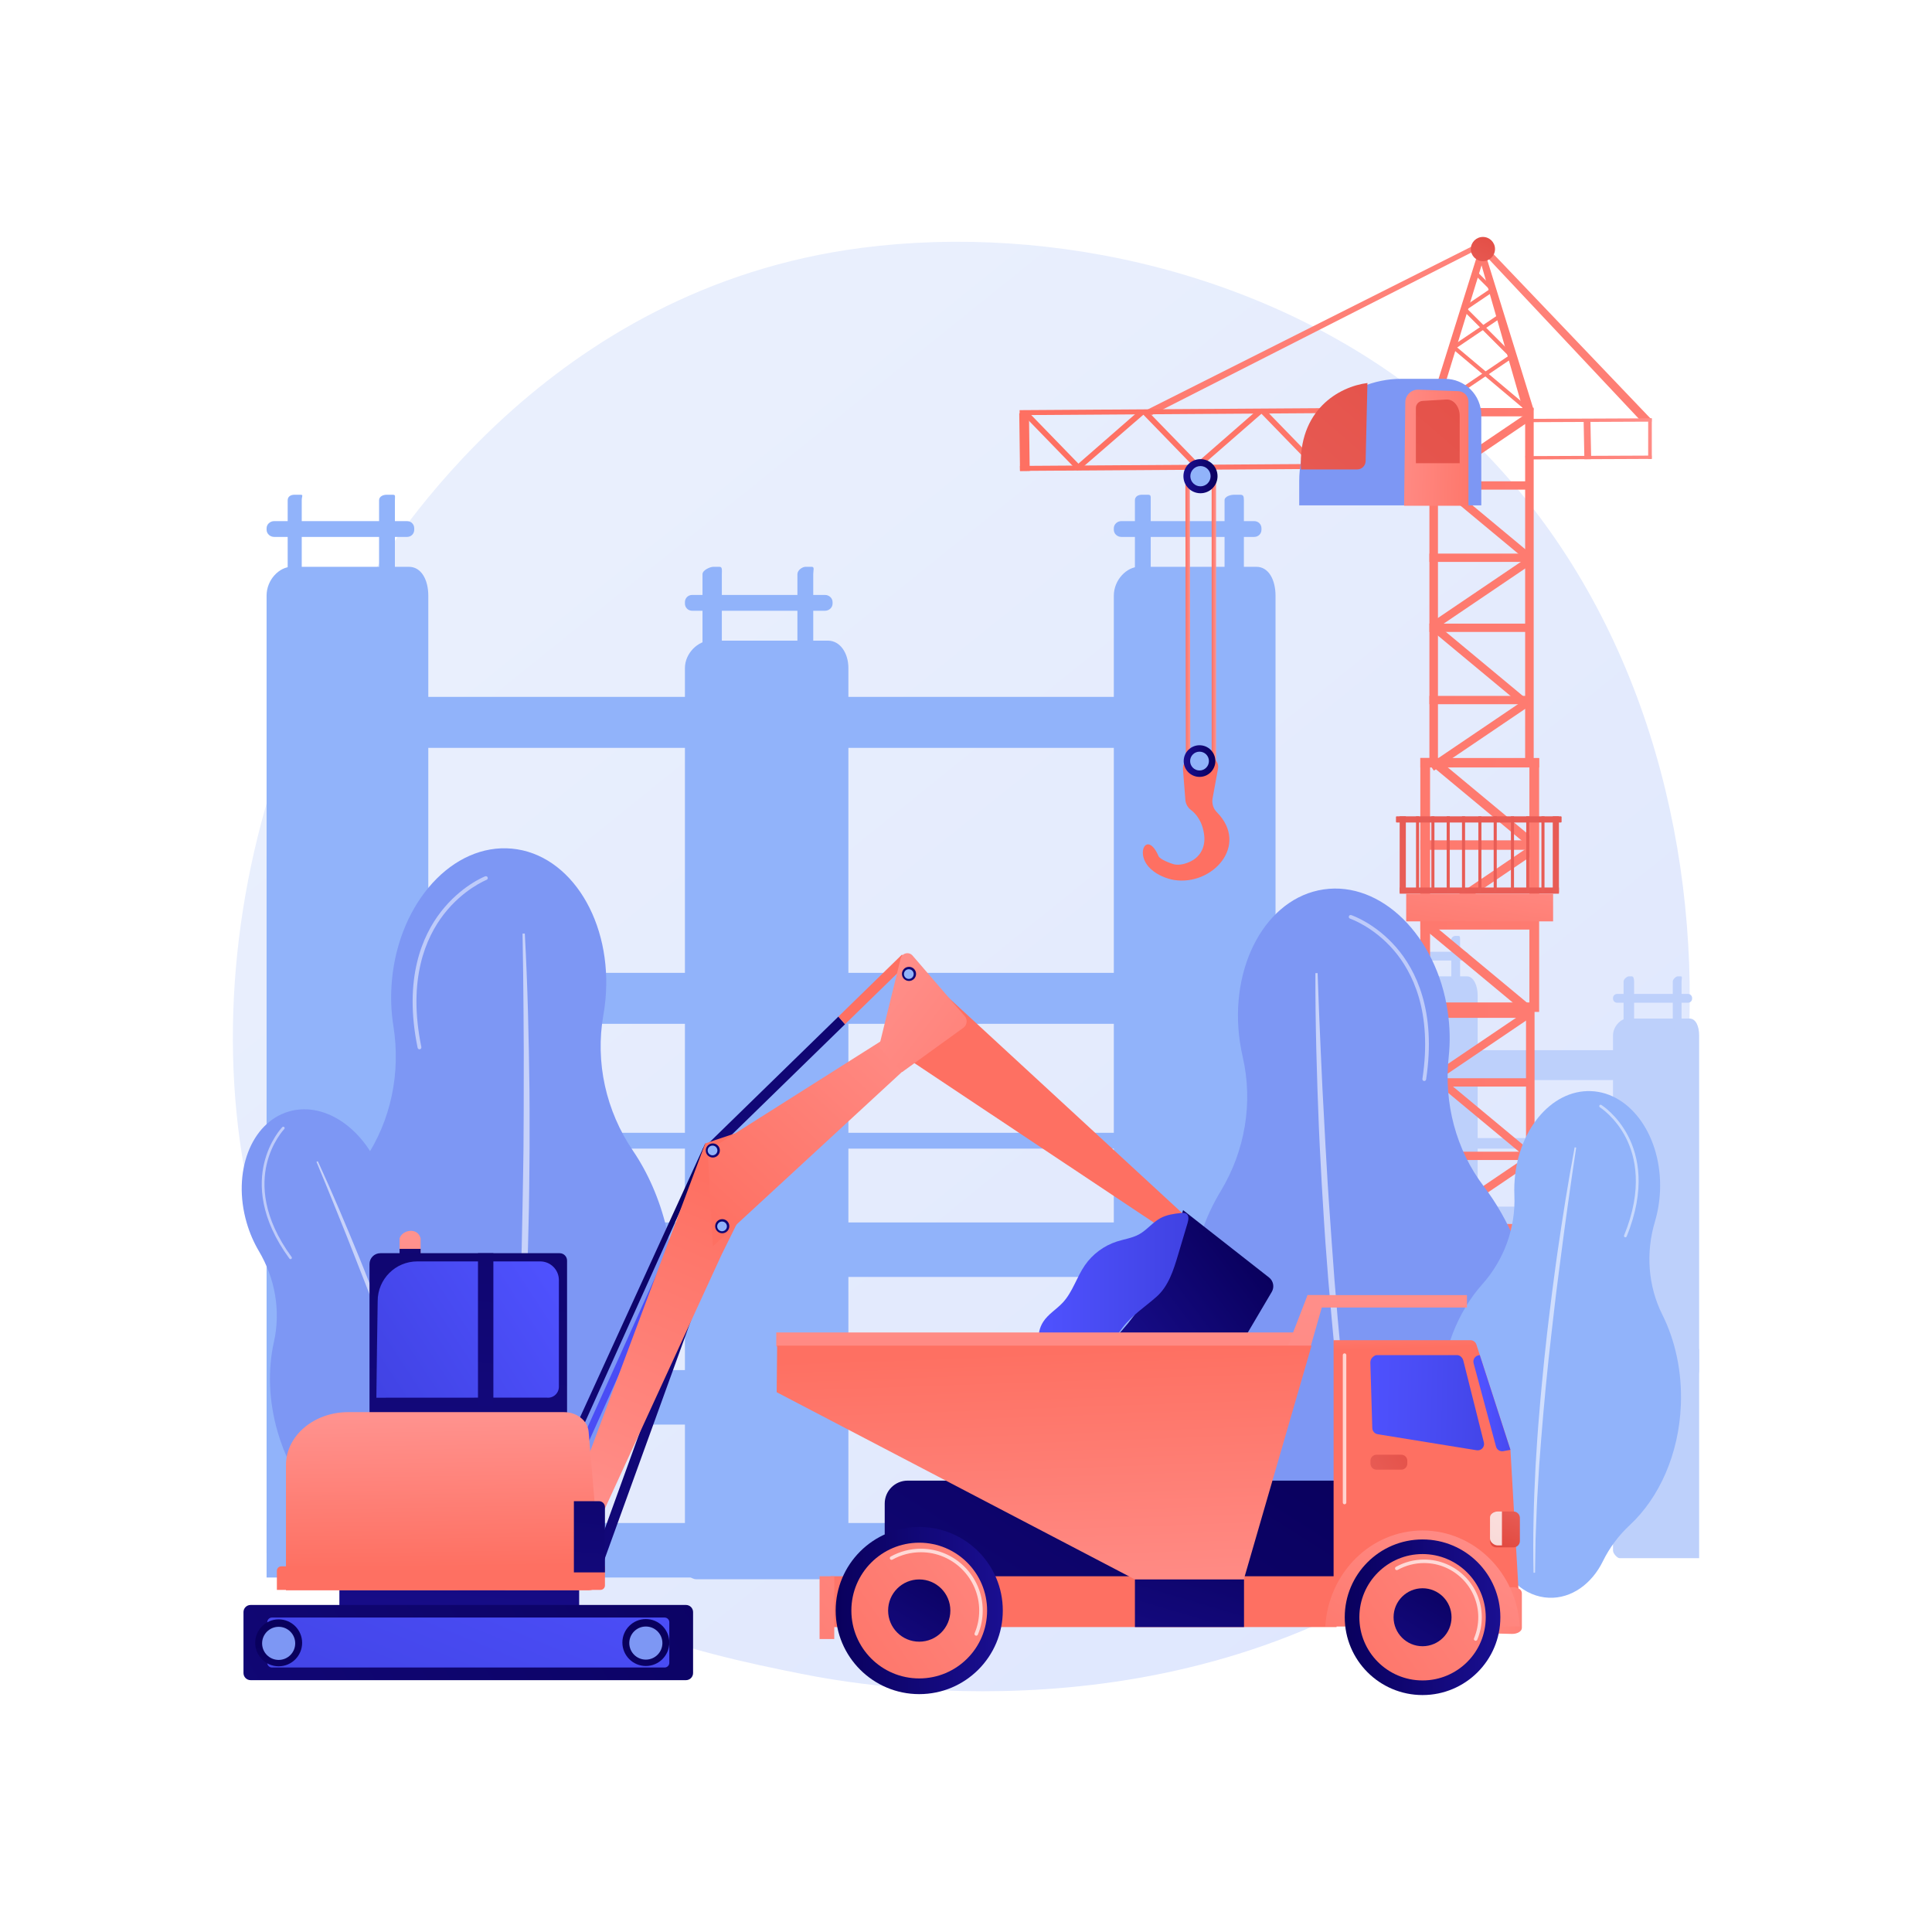 <?xml version="1.0" encoding="utf-8"?>
<!-- Generator: Adobe Illustrator 27.5.0, SVG Export Plug-In . SVG Version: 6.00 Build 0)  -->
<svg version="1.1" xmlns="http://www.w3.org/2000/svg" xmlns:xlink="http://www.w3.org/1999/xlink" x="0px" y="0px"
	 viewBox="0 0 3710 3710" style="enable-background:new 0 0 3710 3710;" xml:space="preserve">
<g id="Background">
	<g>
		<g>
			<rect style="fill:#FFFFFF;" width="3710" height="3710"/>
		</g>
	</g>
</g>
<g id="Illustration">
	<g>
		<linearGradient id="SVGID_1_" gradientUnits="userSpaceOnUse" x1="3598.402" y1="4078.189" x2="1112.043" y2="990.287">
			<stop  offset="0" style="stop-color:#DAE3FE"/>
			<stop  offset="1" style="stop-color:#E9EFFD"/>
		</linearGradient>
		<path style="fill:url(#SVGID_1_);" d="M2920.542,2856.165c-57.448,59.891-111.804,98.514-154.751,129.029
			c-504.824,358.697-1102.165,254.138-1229.117,228.604c-187.468-37.706-549.84-110.59-811.828-415.688
			C328.48,2336.521,390.2,1609.302,697.648,1129.254c56.237-87.809,353.298-575.169,957.073-653.326
			c365.398-47.3,791.335,48.098,1099.786,304.008C3401.976,1317.114,3355.883,2402.306,2920.542,2856.165z"/>
		<g>
			<g>
				<g>
					<path style="fill:#91B3FA;" d="M2204.493,950.053H2192.5c-5.859,0-13.15,2.831-13.15,10.616v148.305
						c0,7.784,7.29,13.223,13.15,13.223h11.993c5.859,0,5.236-5.438,5.236-13.223V960.669
						C2209.729,952.884,2210.352,950.053,2204.493,950.053z"/>
					<path style="fill:#91B3FA;" d="M2381.618,950.053h-11.993c-5.859,0-18.132,2.831-18.132,10.616v148.305
						c0,7.784,12.272,13.223,18.132,13.223h11.993c5.859,0,7.004-5.438,7.004-13.223V960.669
						C2388.623,952.884,2387.478,950.053,2381.618,950.053z"/>
				</g>
				<path style="fill:#91B3FA;" d="M2422.376,1017.219c0,7.645-5.926,13.843-14.078,13.843h-254.81
					c-8.152,0-14.642-6.198-14.642-13.843v-2.693c0-7.645,6.49-13.843,14.642-13.843h254.81c8.152,0,14.078,6.198,14.078,13.843
					V1017.219z"/>
			</g>
			<path style="fill:#91B3FA;" d="M2412.753,1088.443h-225.558c-23.309,0-48.349,24.788-48.349,55.671v1871.66h301.353
				c8.152,0,9.181-9.998,9.181-20.799V1144.114C2449.379,1113.231,2436.063,1088.443,2412.753,1088.443z"/>
			<rect x="657.062" y="1338.22" style="fill:#91B3FA;" width="1623.549" height="97.885"/>
			<rect x="657.062" y="2347.453" style="fill:#91B3FA;" width="1623.549" height="104.636"/>
			<rect x="657.062" y="2630.983" style="fill:#91B3FA;" width="1650.552" height="104.636"/>
			<rect x="511.922" y="2924.64" style="fill:#91B3FA;" width="1937.458" height="104.636"/>
			<rect x="657.062" y="1868.151" style="fill:#91B3FA;" width="1623.549" height="97.885"/>
			<rect x="680.69" y="2175.309" style="fill:#91B3FA;" width="1579.669" height="30.378"/>
			<g>
				<path style="fill:#91B3FA;" d="M785.412,1088.443H559.854c-23.31,0-47.933,24.62-47.933,55.289v1837.986
					c0,10.725,12.336,20.555,20.488,20.555h290.046V1143.732C822.455,1113.063,808.722,1088.443,785.412,1088.443z"/>
				<g>
					<g>
						<path style="fill:#91B3FA;" d="M577.152,950.053h-11.993c-5.859,0-12.733,2.831-12.733,10.616v148.305
							c0,7.784,6.874,13.223,12.733,13.223h11.993c5.859,0,2.277-5.438,2.277-13.223V960.669
							C579.429,952.884,583.011,950.053,577.152,950.053z"/>
						<path style="fill:#91B3FA;" d="M754.277,950.053h-11.993c-5.859,0-14.34,2.831-14.34,10.616v148.305
							c0,7.784,8.48,13.223,14.34,13.223h11.993c5.859,0,4.046-5.438,4.046-13.223V960.669
							C758.323,952.884,760.137,950.053,754.277,950.053z"/>
					</g>
					<path style="fill:#91B3FA;" d="M795.452,1017.219c0,7.645-5.808,13.843-13.96,13.843h-254.81
						c-8.152,0-14.76-6.198-14.76-13.843v-2.693c0-7.645,6.608-13.843,14.76-13.843h254.81c8.152,0,13.96,6.198,13.96,13.843
						V1017.219z"/>
				</g>
			</g>
			<g>
				<path style="fill:#91B3FA;" d="M1589.858,1230.208h-225.558c-23.309,0-49.042,23.814-49.042,52.683v1730.124
					c0,10.096,13.445,19.636,21.596,19.636h292.312v-1749.76C1629.166,1254.022,1613.168,1230.208,1589.858,1230.208z"/>
				<g>
					<g>
						<path style="fill:#91B3FA;" d="M1381.597,1088.443h-11.993c-5.859,0-20.593,6.33-20.593,14.114v148.305
							c0,7.784,14.734,13.099,20.593,13.099h11.993c5.859,0,4.543-5.315,4.543-13.099v-148.305
							C1386.14,1094.773,1387.456,1088.443,1381.597,1088.443z"/>
						<path style="fill:#91B3FA;" d="M1558.723,1088.443h-11.993c-5.859,0-15.449,6.33-15.449,14.114v148.305
							c0,7.784,9.589,13.099,15.449,13.099h11.993c5.859,0,2.937-5.315,2.937-13.099v-148.305
							C1561.659,1094.773,1564.582,1088.443,1558.723,1088.443z"/>
					</g>
					<path style="fill:#91B3FA;" d="M1598.788,1158.984c0,7.645-6.538,13.843-14.69,13.843h-254.81
						c-8.152,0-14.03-6.198-14.03-13.843v-2.693c0-7.645,5.878-13.843,14.03-13.843h254.81c8.152,0,14.69,6.198,14.69,13.843
						V1158.984z"/>
				</g>
			</g>
		</g>
		<g>
			<g>
				<path style="fill:#7D97F4;" d="M1291.91,2535.722c11.697-124.517-18.546-240.632-76.469-326.019
					c-51.779-76.332-72.795-169.77-56.786-260.516c1.683-9.538,3-19.263,3.928-29.149
					c14.068-149.752-66.283-279.771-179.471-290.404c-113.187-10.633-216.348,102.146-230.416,251.899
					c-2.877,30.622-1.801,60.412,2.697,88.523c14.357,89.714-4.26,182.027-55.375,257.187
					c-45.678,67.168-76.732,151.49-85.502,244.844c-13.08,139.231,26.277,267.964,98.134,354.976
					c27.18,32.912,48.301,70.586,61.879,111.016c22.566,67.186,73.765,116.085,137.31,122.055
					c68.552,6.439,132.286-38.883,165.358-109.378c18.715-39.893,45.044-75.586,76.431-106.56
					C1227.727,2771.076,1280.083,2661.615,1291.91,2535.722z"/>
				<path style="opacity:0.57;fill:#FFFFFF;" d="M1007.781,1792.666c5.489,100.36,7.749,200.817,8.959,301.295
					c0.314,25.119,0.223,50.241,0.214,75.363l-0.02,37.682l-0.335,37.682c-0.32,25.121-0.294,50.246-0.9,75.364l-1.81,75.351
					c-1.848,50.218-3.27,100.449-6.053,150.632c-1.356,25.091-2.221,50.205-4.087,75.271l-5.247,75.205
					c-8.009,100.196-18.541,200.238-34.113,299.552l-4.287-0.629l8.822-74.75l2.245-18.675l1.779-18.732l3.486-37.468l3.556-37.454
					c1.208-12.481,1.952-25.01,2.951-37.511c1.831-25.019,3.86-50.02,5.528-75.047c6.026-100.162,10.723-200.404,13.351-300.73
					c0.93-50.173,2.291-100.333,2.873-150.516l0.54-37.634l0.224-37.639c0.165-25.093,0.328-50.187,0.239-75.281
					c0.25-50.189,0.141-100.385-0.379-150.577c-0.255-50.194-0.984-100.399-1.868-150.579L1007.781,1792.666z"/>
				<g style="opacity:0.5;">
					<path style="fill:#FFFFFF;" d="M803.831,2014.564c-0.932-0.492-1.645-1.381-1.874-2.493
						c-27.399-133.136,9.222-215.542,44.767-261.23c38.616-49.632,83.127-67.361,85.003-68.092c1.878-0.734,3.989,0.197,4.723,2.075
						c0.732,1.877-0.196,3.992-2.072,4.725c-0.443,0.173-44.767,17.891-82.131,66.082c-34.469,44.455-69.934,124.775-43.141,254.966
						c0.406,1.975-0.864,3.905-2.838,4.311C805.406,2015.087,804.553,2014.944,803.831,2014.564z"/>
				</g>
			</g>
			<g>
				<path style="fill:#7D97F4;" d="M969.982,2623.056c-23.399-80.478-70.798-145.402-127.834-184.368
					c-50.987-34.833-87.065-87.895-99.465-148.387c-1.304-6.358-2.881-12.743-4.738-19.132
					c-28.141-96.788-110.112-158.051-183.087-136.833c-72.975,21.217-109.321,116.88-81.18,213.668
					c5.754,19.792,13.76,38.093,23.48,54.505c31.022,52.379,42.187,114.489,28.928,173.904
					c-11.85,53.096-10.383,113.286,7.16,173.623c26.163,89.988,82.335,160.533,148.433,197.083
					c25.001,13.825,47.41,32.108,65.808,53.964c30.575,36.319,74.444,54.199,115.414,42.287
					c44.197-12.85,72.65-56.774,75.844-108.844c1.808-29.465,9.382-58.186,21.263-85.211
					C988.057,2785.519,993.64,2704.422,969.982,2623.056z"/>
				<path style="opacity:0.57;fill:#FFFFFF;" d="M610.348,2229.87c28.132,61.195,54.28,123.244,79.781,185.566
					c6.382,15.577,12.514,31.256,18.695,46.914l9.269,23.489l9.074,23.567c5.988,15.734,12.193,31.386,18.003,47.188l17.435,47.405
					c11.22,31.751,22.709,63.405,33.34,95.365c5.338,15.97,10.986,31.834,15.999,47.914l15.262,48.159
					c19.701,64.414,37.796,129.352,52.578,195.076l-2.82,0.663l-12.928-48.755l-3.205-12.191l-3.508-12.112l-7.061-24.208
					l-7.015-24.216c-2.324-8.076-4.946-16.066-7.405-24.103c-5.024-16.042-9.921-32.122-15.049-48.13
					c-20.925-63.905-42.696-127.531-65.773-190.702c-11.78-31.498-23.289-63.093-35.288-94.51l-8.934-23.587l-9.131-23.512
					c-6.078-15.679-12.157-31.358-18.394-46.975c-12.207-31.34-24.638-62.596-37.323-93.748
					c-12.522-31.219-25.341-62.328-38.251-93.383L610.348,2229.87z"/>
				<g style="opacity:0.5;">
					<path style="fill:#FFFFFF;" d="M557.729,2417.945c-0.751-0.042-1.479-0.408-1.958-1.062
						c-57.382-78.323-58.1-142.734-48.598-182.977c10.323-43.718,33.96-68.467,34.962-69.499c1.002-1.035,2.649-1.058,3.684-0.057
						c1.034,1.001,1.06,2.651,0.059,3.685c-0.236,0.244-23.756,24.931-33.694,67.341c-9.169,39.122-8.32,101.834,47.792,178.426
						c0.851,1.162,0.6,2.793-0.561,3.644C558.907,2417.816,558.311,2417.978,557.729,2417.945z"/>
				</g>
			</g>
		</g>
		<g>
			<rect x="2749.787" y="2016.667" style="fill:#BDD0FB;" width="452.298" height="57.381"/>
			<path style="fill:#BDD0FB;" d="M2749.787,2590.479v57.381h497.855c10.016,0,15.2-7.076,15.2-17.093v-40.289H2749.787z"/>
			<path style="fill:#BDD0FB;" d="M2736.285,2762.622v57.381h498.186c10.016,0,14.869-8.001,14.869-18.017v-39.364H2736.285z"/>
			<rect x="2749.787" y="2317.075" style="fill:#BDD0FB;" width="452.298" height="57.381"/>
			<rect x="2753.162" y="2492.594" style="fill:#BDD0FB;" width="445.548" height="20.252"/>
			<rect x="2753.162" y="2185.436" style="fill:#BDD0FB;" width="445.548" height="20.252"/>
			<g>
				<path style="fill:#BDD0FB;" d="M2817.256,1874.902h-119.776c-12.378,0-28.702,17.843-28.702,35.971v1086.441
					c0,6.34,9.799,11.71,14.128,11.71h154.64V1910.873C2837.546,1892.745,2829.634,1874.902,2817.256,1874.902z"/>
				<g>
					<g>
						<path style="fill:#BDD0FB;" d="M2706.665,1797.269h-6.368c-3.112,0-7.891,2.811-7.891,7.219v83.974
							c0,4.408,4.779,6.692,7.891,6.692h6.368c3.112,0,2.617-2.285,2.617-6.692v-83.974
							C2709.282,1800.08,2709.776,1797.269,2706.665,1797.269z"/>
						<path style="fill:#BDD0FB;" d="M2800.722,1797.269h-6.368c-3.112,0-7.438,2.811-7.438,7.219v83.974
							c0,4.408,4.327,6.692,7.438,6.692h6.368c3.111,0,3.07-2.285,3.07-6.692v-83.974
							C2803.792,1800.08,2803.834,1797.269,2800.722,1797.269z"/>
					</g>
					<path style="fill:#BDD0FB;" d="M2820.669,1836.686c0,4.329-3.509,7.838-7.838,7.838h-136.215c-4.329,0-7.838-3.509-7.838-7.838
						v-1.2c0-4.329,3.509-7.838,7.838-7.838h136.215c4.329,0,7.838,3.509,7.838,7.838V1836.686z"/>
				</g>
			</g>
			<g>
				<path style="fill:#BDD0FB;" d="M3244.434,1955.911h-119.776c-12.378,0-27.209,15.606-27.209,32.117v989.512
					c0,5.774,8.306,14.608,12.635,14.608h152.758V1988.028C3262.842,1971.517,3256.812,1955.911,3244.434,1955.911z"/>
				<g>
					<g>
						<path style="fill:#BDD0FB;" d="M3133.843,1874.902h-6.369c-3.111,0-9.773,5.519-9.773,9.927v83.974
							c0,4.408,6.662,7.36,9.773,7.36h6.369c3.111,0,4.11-2.952,4.11-7.36v-83.974
							C3137.953,1880.421,3136.954,1874.902,3133.843,1874.902z"/>
						<path style="fill:#BDD0FB;" d="M3227.9,1874.902h-6.368c-3.111,0-9.321,5.519-9.321,9.927v83.974
							c0,4.408,6.209,7.36,9.321,7.36h6.368c3.111,0,1.188-2.952,1.188-7.36v-83.974
							C3229.088,1880.421,3231.012,1874.902,3227.9,1874.902z"/>
					</g>
					<path style="fill:#BDD0FB;" d="M3249.34,1917.694c0,4.329-3.509,7.838-7.838,7.838h-136.215c-4.329,0-7.838-3.509-7.838-7.838
						v-1.2c0-4.329,3.509-7.838,7.838-7.838h136.215c4.329,0,7.838,3.509,7.838,7.838V1917.694z"/>
				</g>
			</g>
		</g>
		<g>
			
				<linearGradient id="SVGID_00000097481175735536329030000015376877438745002150_" gradientUnits="userSpaceOnUse" x1="2793.511" y1="-229.714" x2="2629.148" y2="1344.184">
				<stop  offset="0" style="stop-color:#FF928E"/>
				<stop  offset="1" style="stop-color:#FE7062"/>
			</linearGradient>
			<polygon style="fill:url(#SVGID_00000097481175735536329030000015376877438745002150_);" points="2201.924,787.302 
				2845.005,463.887 3170.83,805.049 3148.692,805.88 2840.082,477.471 2211.486,797.156 			"/>
			<g>
				
					<linearGradient id="SVGID_00000049192761315973389110000009916645859690603912_" gradientUnits="userSpaceOnUse" x1="3154.011" y1="732.365" x2="2899.983" y2="1002.443">
					<stop  offset="0" style="stop-color:#FF928E"/>
					<stop  offset="1" style="stop-color:#FE7062"/>
				</linearGradient>
				<polygon style="fill:url(#SVGID_00000049192761315973389110000009916645859690603912_);" points="3054.077,807.805 
					3055.518,881.71 3042.465,881.768 3041.024,807.862 				"/>
				
					<linearGradient id="SVGID_00000072246447927303081780000008732052194697959864_" gradientUnits="userSpaceOnUse" x1="3171.9" y1="749.437" x2="2917.93" y2="1019.452">
					<stop  offset="0" style="stop-color:#FF928E"/>
					<stop  offset="1" style="stop-color:#FE7062"/>
				</linearGradient>
				<polygon style="fill:url(#SVGID_00000072246447927303081780000008732052194697959864_);" points="3171.707,874.859 
					2929.186,875.887 2929.534,882.268 3171.707,881.241 				"/>
				<g>
					
						<linearGradient id="SVGID_00000176014555492174157330000000056844941743374758_" gradientUnits="userSpaceOnUse" x1="3137.013" y1="716.606" x2="2883.043" y2="986.621">
						<stop  offset="0" style="stop-color:#FF928E"/>
						<stop  offset="1" style="stop-color:#FE7062"/>
					</linearGradient>
					<polygon style="fill:url(#SVGID_00000176014555492174157330000000056844941743374758_);" points="3171.707,803.302 
						2932.249,804.342 2929.421,810.724 3171.707,809.685 					"/>
				</g>
				
					<linearGradient id="SVGID_00000137820440755044827440000015393396159772474535_" gradientUnits="userSpaceOnUse" x1="3216.55" y1="791.188" x2="2962.522" y2="1061.265">
					<stop  offset="0" style="stop-color:#FF928E"/>
					<stop  offset="1" style="stop-color:#FE7062"/>
				</linearGradient>
				
					<rect x="3164.984" y="803.389" style="fill:url(#SVGID_00000137820440755044827440000015393396159772474535_);" width="6.953" height="77.852"/>
			</g>
			<g>
				
					<linearGradient id="SVGID_00000007420669025871186060000006383448711151978117_" gradientUnits="userSpaceOnUse" x1="7416.514" y1="2008.387" x2="4607.813" y2="1914.761" gradientTransform="matrix(1 0 0 1 -2618.927 0)">
					<stop  offset="0" style="stop-color:#FF928E"/>
					<stop  offset="1" style="stop-color:#FE7062"/>
				</linearGradient>
				
					<rect x="2746.127" y="1931.783" style="fill:url(#SVGID_00000007420669025871186060000006383448711151978117_);" width="190.464" height="22.79"/>
				
					<linearGradient id="SVGID_00000170270896021727018370000012731846608335687596_" gradientUnits="userSpaceOnUse" x1="7407.31" y1="2284.486" x2="4598.591" y2="2190.859" gradientTransform="matrix(1 0 0 1 -2618.927 0)">
					<stop  offset="0" style="stop-color:#FF928E"/>
					<stop  offset="1" style="stop-color:#FE7062"/>
				</linearGradient>
				
					<rect x="2746.55" y="2211.615" style="fill:url(#SVGID_00000170270896021727018370000012731846608335687596_);" width="189.917" height="15.946"/>
				
					<linearGradient id="SVGID_00000028283579246001877840000007762255678054601906_" gradientUnits="userSpaceOnUse" x1="7412.006" y1="2143.583" x2="4603.288" y2="2049.956" gradientTransform="matrix(1 0 0 1 -2618.927 0)">
					<stop  offset="0" style="stop-color:#FF928E"/>
					<stop  offset="1" style="stop-color:#FE7062"/>
				</linearGradient>
				
					<rect x="2746.55" y="2070.556" style="fill:url(#SVGID_00000028283579246001877840000007762255678054601906_);" width="189.917" height="15.946"/>
				
					<linearGradient id="SVGID_00000152239198400082703370000006803110710277738649_" gradientUnits="userSpaceOnUse" x1="7402.689" y1="2423.105" x2="4593.97" y2="2329.478" gradientTransform="matrix(1 0 0 1 -2618.927 0)">
					<stop  offset="0" style="stop-color:#FF928E"/>
					<stop  offset="1" style="stop-color:#FE7062"/>
				</linearGradient>
				
					<rect x="2746.55" y="2350.388" style="fill:url(#SVGID_00000152239198400082703370000006803110710277738649_);" width="189.917" height="15.946"/>
				
					<linearGradient id="SVGID_00000158024199939979008370000002470222094904093326_" gradientUnits="userSpaceOnUse" x1="7398.068" y1="2561.724" x2="4589.349" y2="2468.097" gradientTransform="matrix(1 0 0 1 -2618.927 0)">
					<stop  offset="0" style="stop-color:#FF928E"/>
					<stop  offset="1" style="stop-color:#FE7062"/>
				</linearGradient>
				
					<rect x="2746.55" y="2489.161" style="fill:url(#SVGID_00000158024199939979008370000002470222094904093326_);" width="189.917" height="15.946"/>
				
					<linearGradient id="SVGID_00000095321427284975765640000009321180743716766878_" gradientUnits="userSpaceOnUse" x1="7393.59" y1="2696.068" x2="4584.871" y2="2602.442" gradientTransform="matrix(1 0 0 1 -2618.927 0)">
					<stop  offset="0" style="stop-color:#FF928E"/>
					<stop  offset="1" style="stop-color:#FE7062"/>
				</linearGradient>
				
					<rect x="2746.55" y="2623.655" style="fill:url(#SVGID_00000095321427284975765640000009321180743716766878_);" width="189.917" height="15.946"/>
				
					<linearGradient id="SVGID_00000165924047753121777500000016190033836790874244_" gradientUnits="userSpaceOnUse" x1="7388.969" y1="2834.687" x2="4580.25" y2="2741.061" gradientTransform="matrix(1 0 0 1 -2618.927 0)">
					<stop  offset="0" style="stop-color:#FF928E"/>
					<stop  offset="1" style="stop-color:#FE7062"/>
				</linearGradient>
				
					<rect x="2746.55" y="2762.428" style="fill:url(#SVGID_00000165924047753121777500000016190033836790874244_);" width="189.917" height="15.946"/>
				
					<linearGradient id="SVGID_00000094589178074957814770000015251331999298783644_" gradientUnits="userSpaceOnUse" x1="7414.329" y1="2073.907" x2="4605.619" y2="1980.281" gradientTransform="matrix(1 0 0 1 -2618.927 0)">
					<stop  offset="0" style="stop-color:#FF928E"/>
					<stop  offset="1" style="stop-color:#FE7062"/>
				</linearGradient>
				<polygon style="fill:url(#SVGID_00000094589178074957814770000015251331999298783644_);" points="2746.55,2065.946 
					2755.067,2078.529 2942.304,1951.801 2933.787,1939.218 				"/>
				
					<linearGradient id="SVGID_00000183967296951384271270000010906950063930704793_" gradientUnits="userSpaceOnUse" x1="7405.042" y1="2352.481" x2="4596.333" y2="2258.855" gradientTransform="matrix(1 0 0 1 -2618.927 0)">
					<stop  offset="0" style="stop-color:#FF928E"/>
					<stop  offset="1" style="stop-color:#FE7062"/>
				</linearGradient>
				<polygon style="fill:url(#SVGID_00000183967296951384271270000010906950063930704793_);" points="2748.793,2344.904 
					2757.31,2357.487 2944.546,2230.759 2936.03,2218.176 				"/>
				
					<linearGradient id="SVGID_00000178165968815606039250000013832623564693494953_" gradientUnits="userSpaceOnUse" x1="7395.751" y1="2631.205" x2="4587.042" y2="2537.579" gradientTransform="matrix(1 0 0 1 -2618.927 0)">
					<stop  offset="0" style="stop-color:#FF928E"/>
					<stop  offset="1" style="stop-color:#FE7062"/>
				</linearGradient>
				<polygon style="fill:url(#SVGID_00000178165968815606039250000013832623564693494953_);" points="2746.55,2623.863 
					2755.067,2636.446 2942.304,2509.717 2933.787,2497.134 				"/>
				
					<linearGradient id="SVGID_00000085229415982943529270000013848356409238980005_" gradientUnits="userSpaceOnUse" x1="7391.243" y1="2766.487" x2="4582.54" y2="2672.86" gradientTransform="matrix(1 0 0 1 -2618.927 0)">
					<stop  offset="0" style="stop-color:#FF928E"/>
					<stop  offset="1" style="stop-color:#FE7062"/>
				</linearGradient>
				<polygon style="fill:url(#SVGID_00000085229415982943529270000013848356409238980005_);" points="2759.423,2624.029 
					2749.711,2635.714 2923.595,2780.22 2933.307,2768.535 				"/>
				
					<linearGradient id="SVGID_00000053528386574841621360000012383201875347647160_" gradientUnits="userSpaceOnUse" x1="7400.674" y1="2483.618" x2="4591.969" y2="2389.992" gradientTransform="matrix(1 0 0 1 -2618.927 0)">
					<stop  offset="0" style="stop-color:#FF928E"/>
					<stop  offset="1" style="stop-color:#FE7062"/>
				</linearGradient>
				<polygon style="fill:url(#SVGID_00000053528386574841621360000012383201875347647160_);" points="2762.341,2340.943 
					2752.629,2352.628 2926.513,2497.134 2936.225,2485.448 				"/>
				
					<linearGradient id="SVGID_00000011710696547390467290000014836692196119758494_" gradientUnits="userSpaceOnUse" x1="7409.915" y1="2206.38" x2="4601.21" y2="2112.754" gradientTransform="matrix(1 0 0 1 -2618.927 0)">
					<stop  offset="0" style="stop-color:#FF928E"/>
					<stop  offset="1" style="stop-color:#FE7062"/>
				</linearGradient>
				<polygon style="fill:url(#SVGID_00000011710696547390467290000014836692196119758494_);" points="2762.341,2063.397 
					2752.629,2075.083 2926.513,2219.588 2936.225,2207.903 				"/>
				
					<linearGradient id="SVGID_00000127041004670545645370000002468833405623034792_" gradientUnits="userSpaceOnUse" x1="7386.776" y1="2900.478" x2="4578.066" y2="2806.852" gradientTransform="matrix(1 0 0 1 -2618.927 0)">
					<stop  offset="0" style="stop-color:#FF928E"/>
					<stop  offset="1" style="stop-color:#FE7062"/>
				</linearGradient>
				<polygon style="fill:url(#SVGID_00000127041004670545645370000002468833405623034792_);" points="2746.55,2893.435 
					2755.067,2906.018 2942.304,2779.29 2933.787,2766.707 				"/>
				
					<linearGradient id="SVGID_00000075150768242677383380000007181038832980502963_" gradientUnits="userSpaceOnUse" x1="7400.874" y1="2478.749" x2="4592.111" y2="2385.121" gradientTransform="matrix(1 0 0 1 -2618.927 0)">
					<stop  offset="0" style="stop-color:#FF928E"/>
					<stop  offset="1" style="stop-color:#FE7062"/>
				</linearGradient>
				
					<rect x="2746.55" y="1931.783" style="fill:url(#SVGID_00000075150768242677383380000007181038832980502963_);" width="16.399" height="958.783"/>
				
					<linearGradient id="SVGID_00000072983504891494368910000004409198556988971195_" gradientUnits="userSpaceOnUse" x1="7401.041" y1="2473.516" x2="4592.284" y2="2379.888" gradientTransform="matrix(1 0 0 1 -2618.927 0)">
					<stop  offset="0" style="stop-color:#FF928E"/>
					<stop  offset="1" style="stop-color:#FE7062"/>
				</linearGradient>
				
					<rect x="2930.39" y="1932.672" style="fill:url(#SVGID_00000072983504891494368910000004409198556988971195_);" width="16.399" height="958.783"/>
			</g>
			<g>
				
					<linearGradient id="SVGID_00000005262219311778882030000017048584355277018265_" gradientUnits="userSpaceOnUse" x1="7454.857" y1="858.083" x2="4646.138" y2="764.456" gradientTransform="matrix(1 0 0 1 -2618.927 0)">
					<stop  offset="0" style="stop-color:#FF928E"/>
					<stop  offset="1" style="stop-color:#FE7062"/>
				</linearGradient>
				
					<rect x="2744.885" y="783.572" style="fill:url(#SVGID_00000005262219311778882030000017048584355277018265_);" width="189.917" height="15.946"/>
				
					<linearGradient id="SVGID_00000159435178272536992670000003961532175514189458_" gradientUnits="userSpaceOnUse" x1="7450.171" y1="998.64" x2="4641.453" y2="905.014" gradientTransform="matrix(1 0 0 1 -2618.927 0)">
					<stop  offset="0" style="stop-color:#FF928E"/>
					<stop  offset="1" style="stop-color:#FE7062"/>
				</linearGradient>
				
					<rect x="2744.885" y="924.285" style="fill:url(#SVGID_00000159435178272536992670000003961532175514189458_);" width="189.917" height="15.946"/>
				
					<linearGradient id="SVGID_00000150780924558055944310000003587813668777582978_" gradientUnits="userSpaceOnUse" x1="7445.551" y1="1137.259" x2="4636.832" y2="1043.633" gradientTransform="matrix(1 0 0 1 -2618.927 0)">
					<stop  offset="0" style="stop-color:#FF928E"/>
					<stop  offset="1" style="stop-color:#FE7062"/>
				</linearGradient>
				
					<rect x="2744.885" y="1063.058" style="fill:url(#SVGID_00000150780924558055944310000003587813668777582978_);" width="189.917" height="15.946"/>
				
					<linearGradient id="SVGID_00000101786436561010747640000011196710702765944448_" gradientUnits="userSpaceOnUse" x1="7441.072" y1="1271.604" x2="4632.354" y2="1177.977" gradientTransform="matrix(1 0 0 1 -2618.927 0)">
					<stop  offset="0" style="stop-color:#FF928E"/>
					<stop  offset="1" style="stop-color:#FE7062"/>
				</linearGradient>
				
					<rect x="2744.885" y="1197.552" style="fill:url(#SVGID_00000101786436561010747640000011196710702765944448_);" width="189.917" height="15.946"/>
				
					<linearGradient id="SVGID_00000085245081343670385160000002018100479216345533_" gradientUnits="userSpaceOnUse" x1="7436.452" y1="1410.223" x2="4627.733" y2="1316.596" gradientTransform="matrix(1 0 0 1 -2618.927 0)">
					<stop  offset="0" style="stop-color:#FF928E"/>
					<stop  offset="1" style="stop-color:#FE7062"/>
				</linearGradient>
				
					<rect x="2744.885" y="1336.325" style="fill:url(#SVGID_00000085245081343670385160000002018100479216345533_);" width="189.917" height="15.946"/>
				
					<linearGradient id="SVGID_00000031898284439051144940000003175148984147675837_" gradientUnits="userSpaceOnUse" x1="7452.524" y1="928.017" x2="4643.815" y2="834.391" gradientTransform="matrix(1 0 0 1 -2618.927 0)">
					<stop  offset="0" style="stop-color:#FF928E"/>
					<stop  offset="1" style="stop-color:#FE7062"/>
				</linearGradient>
				<polygon style="fill:url(#SVGID_00000031898284439051144940000003175148984147675837_);" points="2747.128,918.801 
					2755.645,931.384 2942.881,804.656 2934.365,792.073 				"/>
				
					<linearGradient id="SVGID_00000173146749899360293370000010491807179249511612_" gradientUnits="userSpaceOnUse" x1="7443.233" y1="1206.74" x2="4634.524" y2="1113.114" gradientTransform="matrix(1 0 0 1 -2618.927 0)">
					<stop  offset="0" style="stop-color:#FF928E"/>
					<stop  offset="1" style="stop-color:#FE7062"/>
				</linearGradient>
				<polygon style="fill:url(#SVGID_00000173146749899360293370000010491807179249511612_);" points="2744.885,1197.76 
					2753.402,1210.343 2940.638,1083.614 2932.122,1071.031 				"/>
				
					<linearGradient id="SVGID_00000131341035411851200590000012075284061236315070_" gradientUnits="userSpaceOnUse" x1="7438.726" y1="1342.022" x2="4630.023" y2="1248.396" gradientTransform="matrix(1 0 0 1 -2618.927 0)">
					<stop  offset="0" style="stop-color:#FF928E"/>
					<stop  offset="1" style="stop-color:#FE7062"/>
				</linearGradient>
				<polygon style="fill:url(#SVGID_00000131341035411851200590000012075284061236315070_);" points="2757.757,1197.926 
					2748.046,1209.611 2921.93,1354.117 2931.642,1342.432 				"/>
				
					<linearGradient id="SVGID_00000129898504728521181670000004894705781988383128_" gradientUnits="userSpaceOnUse" x1="7448.162" y1="1059.153" x2="4639.457" y2="965.527" gradientTransform="matrix(1 0 0 1 -2618.927 0)">
					<stop  offset="0" style="stop-color:#FF928E"/>
					<stop  offset="1" style="stop-color:#FE7062"/>
				</linearGradient>
				<polygon style="fill:url(#SVGID_00000129898504728521181670000004894705781988383128_);" points="2760.676,914.84 
					2750.964,926.526 2924.848,1071.031 2934.56,1059.346 				"/>
				
					<linearGradient id="SVGID_00000005238146630759009190000016652981221368156088_" gradientUnits="userSpaceOnUse" x1="7434.258" y1="1476.014" x2="4625.549" y2="1382.388" gradientTransform="matrix(1 0 0 1 -2618.927 0)">
					<stop  offset="0" style="stop-color:#FF928E"/>
					<stop  offset="1" style="stop-color:#FE7062"/>
				</linearGradient>
				<polygon style="fill:url(#SVGID_00000005238146630759009190000016652981221368156088_);" points="2744.885,1467.332 
					2753.402,1479.915 2940.638,1353.187 2932.122,1340.604 				"/>
				
					<linearGradient id="SVGID_00000144324156242041731670000004036703256385102500_" gradientUnits="userSpaceOnUse" x1="7443.739" y1="1192.634" x2="4634.979" y2="1099.006" gradientTransform="matrix(1 0 0 1 -2618.927 0)">
					<stop  offset="0" style="stop-color:#FF928E"/>
					<stop  offset="1" style="stop-color:#FE7062"/>
				</linearGradient>
				
					<rect x="2744.885" y="782.43" style="fill:url(#SVGID_00000144324156242041731670000004036703256385102500_);" width="16.399" height="682.289"/>
				
					<linearGradient id="SVGID_00000080902460932336551920000010269491114467665799_" gradientUnits="userSpaceOnUse" x1="7443.916" y1="1187.144" x2="4635.163" y2="1093.517" gradientTransform="matrix(1 0 0 1 -2618.927 0)">
					<stop  offset="0" style="stop-color:#FF928E"/>
					<stop  offset="1" style="stop-color:#FE7062"/>
				</linearGradient>
				
					<rect x="2928.725" y="783.063" style="fill:url(#SVGID_00000080902460932336551920000010269491114467665799_);" width="16.399" height="682.289"/>
			</g>
			<g>
				
					<linearGradient id="SVGID_00000153676514187160244240000011969517533819814840_" gradientUnits="userSpaceOnUse" x1="7451.987" y1="944.484" x2="4643.267" y2="850.857" gradientTransform="matrix(1 0 0 1 -2618.927 0)">
					<stop  offset="0" style="stop-color:#FF928E"/>
					<stop  offset="1" style="stop-color:#FE7062"/>
				</linearGradient>
				<polygon style="fill:url(#SVGID_00000153676514187160244240000011969517533819814840_);" points="1975.911,793.427 
					1977.356,904.362 1958.701,904.485 1957.256,793.55 				"/>
				
					<linearGradient id="SVGID_00000036246018287303425050000013868258262818175418_" gradientUnits="userSpaceOnUse" x1="7452.104" y1="940.554" x2="4643.392" y2="846.928" gradientTransform="matrix(1 0 0 1 -2618.927 0)">
					<stop  offset="0" style="stop-color:#FF928E"/>
					<stop  offset="1" style="stop-color:#FE7062"/>
				</linearGradient>
				<polygon style="fill:url(#SVGID_00000036246018287303425050000013868258262818175418_);" points="2068.518,903.514 
					2078.753,898.486 1973.599,790.114 1963.364,795.143 				"/>
				
					<linearGradient id="SVGID_00000165933927023223568030000008180121835471864981_" gradientUnits="userSpaceOnUse" x1="7452.461" y1="930.143" x2="4643.749" y2="836.517" gradientTransform="matrix(1 0 0 1 -2618.927 0)">
					<stop  offset="0" style="stop-color:#FF928E"/>
					<stop  offset="1" style="stop-color:#FE7062"/>
				</linearGradient>
				<polygon style="fill:url(#SVGID_00000165933927023223568030000008180121835471864981_);" points="2296.843,900.702 
					2307.078,895.674 2201.924,787.302 2191.689,792.331 				"/>
				
					<linearGradient id="SVGID_00000075855876296456740120000010189927642114516912_" gradientUnits="userSpaceOnUse" x1="7452.722" y1="922.34" x2="4644.01" y2="828.714" gradientTransform="matrix(1 0 0 1 -2618.927 0)">
					<stop  offset="0" style="stop-color:#FF928E"/>
					<stop  offset="1" style="stop-color:#FE7062"/>
				</linearGradient>
				<polygon style="fill:url(#SVGID_00000075855876296456740120000010189927642114516912_);" points="2525.202,900.503 
					2535.438,895.474 2430.283,787.103 2420.048,792.131 				"/>
				
					<linearGradient id="SVGID_00000170986789899476758610000009023825030863937458_" gradientUnits="userSpaceOnUse" x1="7452.8" y1="919.618" x2="4644.092" y2="825.992" gradientTransform="matrix(1 0 0 1 -2618.927 0)">
					<stop  offset="0" style="stop-color:#FF928E"/>
					<stop  offset="1" style="stop-color:#FE7062"/>
				</linearGradient>
				<polygon style="fill:url(#SVGID_00000170986789899476758610000009023825030863937458_);" points="2525.241,893.005 
					2534.88,898.598 2651.846,796.539 2642.208,790.946 				"/>
				
					<linearGradient id="SVGID_00000044157088730691501770000000420609221215174580_" gradientUnits="userSpaceOnUse" x1="7529.8" y1="929.739" x2="4635.619" y2="833.263" gradientTransform="matrix(1 0 0 1 -2618.927 0)">
					<stop  offset="0" style="stop-color:#FF928E"/>
					<stop  offset="1" style="stop-color:#FE7062"/>
				</linearGradient>
				<polygon style="fill:url(#SVGID_00000044157088730691501770000000420609221215174580_);" points="2293.498,892.833 
					2303.136,898.426 2423.966,793.15 2410.464,790.775 				"/>
				
					<linearGradient id="SVGID_00000154408506064427123290000008785479411589006757_" gradientUnits="userSpaceOnUse" x1="7585.104" y1="940.653" x2="4641.458" y2="842.529" gradientTransform="matrix(1 0 0 1 -2618.927 0)">
					<stop  offset="0" style="stop-color:#FF928E"/>
					<stop  offset="1" style="stop-color:#FE7062"/>
				</linearGradient>
				<polygon style="fill:url(#SVGID_00000154408506064427123290000008785479411589006757_);" points="2066.311,894.331 
					2075.95,899.924 2198.993,793.427 2183.278,792.273 				"/>
				
					<linearGradient id="SVGID_00000005957499747123819380000008854974558865677481_" gradientUnits="userSpaceOnUse" x1="7453.011" y1="913.539" x2="4644.299" y2="819.913" gradientTransform="matrix(1 0 0 1 -2618.927 0)">
					<stop  offset="0" style="stop-color:#FF928E"/>
					<stop  offset="1" style="stop-color:#FE7062"/>
				</linearGradient>
				<polygon style="fill:url(#SVGID_00000005957499747123819380000008854974558865677481_);" points="2745.862,899.048 
					2756.097,894.019 2650.943,785.648 2640.708,790.676 				"/>
				
					<linearGradient id="SVGID_00000179617816296706626040000003086536470329562025_" gradientUnits="userSpaceOnUse" x1="7450.809" y1="979.572" x2="4642.098" y2="885.946" gradientTransform="matrix(1 0 0 1 -2618.927 0)">
					<stop  offset="0" style="stop-color:#FF928E"/>
					<stop  offset="1" style="stop-color:#FE7062"/>
				</linearGradient>
				<polygon style="fill:url(#SVGID_00000179617816296706626040000003086536470329562025_);" points="2743.389,889.512 
					2743.513,899.063 1958.698,904.238 1958.573,894.687 				"/>
				
					<linearGradient id="SVGID_00000054235899801999827050000011406985792142932890_" gradientUnits="userSpaceOnUse" x1="7454.374" y1="872.529" x2="4645.667" y2="778.903" gradientTransform="matrix(1 0 0 1 -2618.927 0)">
					<stop  offset="0" style="stop-color:#FF928E"/>
					<stop  offset="1" style="stop-color:#FE7062"/>
				</linearGradient>
				<polygon style="fill:url(#SVGID_00000054235899801999827050000011406985792142932890_);" points="2747.49,782.385 
					2747.615,791.937 1958.031,797.156 1957.907,787.605 				"/>
			</g>
			<g>
				
					<linearGradient id="SVGID_00000110457370523012410110000010985757939241165955_" gradientUnits="userSpaceOnUse" x1="7432.446" y1="1530.392" x2="4623.743" y2="1436.766" gradientTransform="matrix(1 0 0 1 -2618.927 0)">
					<stop  offset="0" style="stop-color:#FF928E"/>
					<stop  offset="1" style="stop-color:#FE7062"/>
				</linearGradient>
				
					<rect x="2727.443" y="1455.573" style="fill:url(#SVGID_00000110457370523012410110000010985757939241165955_);" width="228.132" height="18.168"/>
				
					<linearGradient id="SVGID_00000111165130967901842930000013300775070779534744_" gradientUnits="userSpaceOnUse" x1="7427.175" y1="1688.516" x2="4618.477" y2="1594.891" gradientTransform="matrix(1 0 0 1 -2618.927 0)">
					<stop  offset="0" style="stop-color:#FF928E"/>
					<stop  offset="1" style="stop-color:#FE7062"/>
				</linearGradient>
				
					<rect x="2727.443" y="1613.677" style="fill:url(#SVGID_00000111165130967901842930000013300775070779534744_);" width="216.372" height="18.168"/>
				
					<linearGradient id="SVGID_00000093879506008650550180000010905503408185533615_" gradientUnits="userSpaceOnUse" x1="7422.073" y1="1841.575" x2="4613.375" y2="1747.95" gradientTransform="matrix(1 0 0 1 -2618.927 0)">
					<stop  offset="0" style="stop-color:#FF928E"/>
					<stop  offset="1" style="stop-color:#FE7062"/>
				</linearGradient>
				
					<rect x="2727.443" y="1766.906" style="fill:url(#SVGID_00000093879506008650550180000010905503408185533615_);" width="216.372" height="18.168"/>
				
					<linearGradient id="SVGID_00000171685242679636065640000016493699336186538676_" gradientUnits="userSpaceOnUse" x1="7416.809" y1="1999.504" x2="4608.11" y2="1905.878" gradientTransform="matrix(1 0 0 1 -2618.927 0)">
					<stop  offset="0" style="stop-color:#FF928E"/>
					<stop  offset="1" style="stop-color:#FE7062"/>
				</linearGradient>
				
					<rect x="2727.443" y="1925.01" style="fill:url(#SVGID_00000171685242679636065640000016493699336186538676_);" width="216.372" height="18.168"/>
				
					<linearGradient id="SVGID_00000036237332263352432510000004234758801416178587_" gradientUnits="userSpaceOnUse" x1="7424.535" y1="1767.676" x2="4615.828" y2="1674.05" gradientTransform="matrix(1 0 0 1 -2618.927 0)">
					<stop  offset="0" style="stop-color:#FF928E"/>
					<stop  offset="1" style="stop-color:#FE7062"/>
				</linearGradient>
				<polygon style="fill:url(#SVGID_00000036237332263352432510000004234758801416178587_);" points="2727.443,1767.142 
					2737.146,1781.478 2950.465,1637.096 2940.762,1622.761 				"/>
				
					<linearGradient id="SVGID_00000155115941307789798770000007202856615659168936_" gradientUnits="userSpaceOnUse" x1="7419.511" y1="1918.453" x2="4610.81" y2="1824.827" gradientTransform="matrix(1 0 0 1 -2618.927 0)">
					<stop  offset="0" style="stop-color:#FF928E"/>
					<stop  offset="1" style="stop-color:#FE7062"/>
				</linearGradient>
				<polygon style="fill:url(#SVGID_00000155115941307789798770000007202856615659168936_);" points="2742.108,1767.332 
					2731.044,1780.645 2920.743,1938.294 2940.214,1931.967 				"/>
				
					<linearGradient id="SVGID_00000062900439468500332790000015714086633675137419_" gradientUnits="userSpaceOnUse" x1="7429.892" y1="1607.016" x2="4621.173" y2="1513.39" gradientTransform="matrix(1 0 0 1 -2618.927 0)">
					<stop  offset="0" style="stop-color:#FF928E"/>
					<stop  offset="1" style="stop-color:#FE7062"/>
				</linearGradient>
				<polygon style="fill:url(#SVGID_00000062900439468500332790000015714086633675137419_);" points="2764.223,1460.427 
					2753.159,1473.74 2932.475,1622.761 2943.539,1609.447 				"/>
				
					<linearGradient id="SVGID_00000048475667640345338040000013580563207397194146_" gradientUnits="userSpaceOnUse" x1="7424.543" y1="1768.112" x2="4615.803" y2="1674.485" gradientTransform="matrix(1 0 0 1 -2618.927 0)">
					<stop  offset="0" style="stop-color:#FF928E"/>
					<stop  offset="1" style="stop-color:#FE7062"/>
				</linearGradient>
				
					<rect x="2727.443" y="1455.573" style="fill:url(#SVGID_00000048475667640345338040000013580563207397194146_);" width="18.684" height="487.153"/>
				
					<linearGradient id="SVGID_00000100357382367943622930000003442830293338344584_" gradientUnits="userSpaceOnUse" x1="7424.764" y1="1761.59" x2="4616.016" y2="1667.962" gradientTransform="matrix(1 0 0 1 -2618.927 0)">
					<stop  offset="0" style="stop-color:#FF928E"/>
					<stop  offset="1" style="stop-color:#FE7062"/>
				</linearGradient>
				
					<rect x="2936.891" y="1456.024" style="fill:url(#SVGID_00000100357382367943622930000003442830293338344584_);" width="18.684" height="487.153"/>
			</g>
			
				<linearGradient id="SVGID_00000000207905110094625200000005493028320214175900_" gradientUnits="userSpaceOnUse" x1="5481.362" y1="2545.457" x2="5464.597" y2="2954.726" gradientTransform="matrix(1 0 0 1 -2618.927 0)">
				<stop  offset="0" style="stop-color:#FF928E"/>
				<stop  offset="1" style="stop-color:#FE7062"/>
			</linearGradient>
			
				<rect x="2654.384" y="2883.774" style="fill:url(#SVGID_00000000207905110094625200000005493028320214175900_);" width="386.268" height="51.664"/>
			<g>
				
					<linearGradient id="SVGID_00000039813799987411242750000004376706981162566809_" gradientUnits="userSpaceOnUse" x1="-2278.826" y1="1193.538" x2="-2270.331" y2="1193.538" gradientTransform="matrix(-1 0 0 1 56.404 0)">
					<stop  offset="0" style="stop-color:#FF928E"/>
					<stop  offset="1" style="stop-color:#FE7062"/>
				</linearGradient>
				
					<rect x="2326.735" y="922.49" style="fill:url(#SVGID_00000039813799987411242750000004376706981162566809_);" width="8.495" height="542.097"/>
				
					<linearGradient id="SVGID_00000026155778638433110240000001163292813046242439_" gradientUnits="userSpaceOnUse" x1="-2229.33" y1="1190.822" x2="-2219.879" y2="1190.822" gradientTransform="matrix(-1 0 0 1 56.404 0)">
					<stop  offset="0" style="stop-color:#FF928E"/>
					<stop  offset="1" style="stop-color:#FE7062"/>
				</linearGradient>
				<polygon style="fill:url(#SVGID_00000026155778638433110240000001163292813046242439_);" points="2277.239,1464.617 
					2285.734,1464.557 2284.778,917.028 2276.283,917.088 				"/>
				<g>
					
						<linearGradient id="SVGID_00000142859168251277103060000003176300120878621087_" gradientUnits="userSpaceOnUse" x1="2293.346" y1="435.4" x2="2283.22" y2="1205.06">
						<stop  offset="0" style="stop-color:#FF928E"/>
						<stop  offset="1" style="stop-color:#FE7062"/>
					</linearGradient>
					<path style="fill:url(#SVGID_00000142859168251277103060000003176300120878621087_);" d="M2328.554,1532.844l10.406-56.768
						c2.176-11.871-6.94-22.811-19.01-22.811h-25.856c-13.112,0-23.444,11.169-22.426,24.241l4.55,58.394
						c0.602,7.722,4.547,14.743,10.716,19.427c9.399,7.136,22.684,21.951,25.573,49.805c2.074,19.995-6.34,38.425-24.299,48.031
						c-9.798,5.241-22.892,9.138-34.003,6.507c-6.182-1.559-28.174-9.887-29.686-16.164c-22.105-50.448-47.42-2.63-13.175,26.468
						c10.973,9.977,28.775,17.484,42.965,19.783c73.758,11.947,145.308-66.663,82.262-130.247
						C2329.656,1552.537,2326.783,1542.505,2328.554,1532.844z"/>
					
						<linearGradient id="SVGID_00000009578786330193655610000000106023544953856148_" gradientUnits="userSpaceOnUse" x1="-2277.426" y1="1461.479" x2="-2216.642" y2="1461.479" gradientTransform="matrix(-1 0 0 1 56.404 0)">
						<stop  offset="0" style="stop-color:#09005D"/>
						<stop  offset="1" style="stop-color:#1A0F91"/>
					</linearGradient>
					
						<circle style="fill:url(#SVGID_00000009578786330193655610000000106023544953856148_);" cx="2303.438" cy="1461.48" r="30.392"/>
					<path style="fill:#91B3FA;" d="M2285.386,1461.48c0,9.969,8.082,18.051,18.052,18.051c9.969,0,18.052-8.082,18.052-18.051
						c0-9.97-8.082-18.052-18.052-18.052C2293.468,1443.428,2285.386,1451.51,2285.386,1461.48z"/>
				</g>
				<g>
					
						<linearGradient id="SVGID_00000118370781200582579430000014205788424992008106_" gradientUnits="userSpaceOnUse" x1="-2281.608" y1="914.421" x2="-2216.097" y2="914.421" gradientTransform="matrix(-1 0 0 1 56.404 0)">
						<stop  offset="0" style="stop-color:#09005D"/>
						<stop  offset="1" style="stop-color:#1A0F91"/>
					</linearGradient>
					
						<circle style="fill:url(#SVGID_00000118370781200582579430000014205788424992008106_);" cx="2305.257" cy="914.421" r="32.756"/>
					<path style="fill:#91B3FA;" d="M2285.802,914.421c0,10.745,8.71,19.455,19.455,19.455c10.745,0,19.456-8.71,19.456-19.455
						c0-10.745-8.71-19.455-19.456-19.455C2294.512,894.965,2285.802,903.676,2285.802,914.421z"/>
				</g>
			</g>
			<g>
				
					<linearGradient id="SVGID_00000155841174616557661400000009931965778759188415_" gradientUnits="userSpaceOnUse" x1="5539.554" y1="971.15" x2="5442.703" y2="1691.901" gradientTransform="matrix(1 0 0 1 -2618.927 0)">
					<stop  offset="0" style="stop-color:#E1473D"/>
					<stop  offset="1" style="stop-color:#E9605A"/>
				</linearGradient>
				<path style="fill:url(#SVGID_00000155841174616557661400000009931965778759188415_);" d="M2997.302,1579.429h-315.234
					c-0.784,0-1.419-0.635-1.419-1.42v-9.014c0-0.784,0.635-1.42,1.419-1.42h315.234c0.784,0,1.42,0.636,1.42,1.42v9.014
					C2998.722,1578.794,2998.087,1579.429,2997.302,1579.429z"/>
				
					<linearGradient id="SVGID_00000036234282735766716360000008678993203694775961_" gradientUnits="userSpaceOnUse" x1="5538.616" y1="1122.184" x2="5444.069" y2="1825.787" gradientTransform="matrix(1 0 0 1 -2618.927 0)">
					<stop  offset="0" style="stop-color:#E1473D"/>
					<stop  offset="1" style="stop-color:#E9605A"/>
				</linearGradient>
				
					<rect x="2687.761" y="1704.279" style="fill:url(#SVGID_00000036234282735766716360000008678993203694775961_);" width="305.824" height="11.854"/>
				
					<linearGradient id="SVGID_00000013173412209776778900000007778521863398403259_" gradientUnits="userSpaceOnUse" x1="5533.454" y1="-2.676" x2="5269.207" y2="1963.807" gradientTransform="matrix(1 0 0 1 -2618.927 0)">
					<stop  offset="0" style="stop-color:#E1473D"/>
					<stop  offset="1" style="stop-color:#E9605A"/>
				</linearGradient>
				
					<rect x="2687.761" y="1567.576" style="fill:url(#SVGID_00000013173412209776778900000007778521863398403259_);" width="11.854" height="146.393"/>
				
					<linearGradient id="SVGID_00000091738074672333651300000013523137393925689749_" gradientUnits="userSpaceOnUse" x1="5560.731" y1="6.169" x2="5297.906" y2="1962.069" gradientTransform="matrix(1 0 0 1 -2618.927 0)">
					<stop  offset="0" style="stop-color:#E1473D"/>
					<stop  offset="1" style="stop-color:#E9605A"/>
				</linearGradient>
				
					<rect x="2719.19" y="1567.576" style="fill:url(#SVGID_00000091738074672333651300000013523137393925689749_);" width="5.927" height="146.393"/>
				
					<linearGradient id="SVGID_00000103959020471936010650000013744076069519903394_" gradientUnits="userSpaceOnUse" x1="5590.151" y1="6.169" x2="5327.326" y2="1962.069" gradientTransform="matrix(1 0 0 1 -2618.927 0)">
					<stop  offset="0" style="stop-color:#E1473D"/>
					<stop  offset="1" style="stop-color:#E9605A"/>
				</linearGradient>
				
					<rect x="2748.61" y="1567.576" style="fill:url(#SVGID_00000103959020471936010650000013744076069519903394_);" width="5.927" height="146.393"/>
				
					<linearGradient id="SVGID_00000088844047648001863000000013397571243037334408_" gradientUnits="userSpaceOnUse" x1="5619.57" y1="6.169" x2="5356.746" y2="1962.069" gradientTransform="matrix(1 0 0 1 -2618.927 0)">
					<stop  offset="0" style="stop-color:#E1473D"/>
					<stop  offset="1" style="stop-color:#E9605A"/>
				</linearGradient>
				
					<rect x="2778.03" y="1567.576" style="fill:url(#SVGID_00000088844047648001863000000013397571243037334408_);" width="5.927" height="146.393"/>
				
					<linearGradient id="SVGID_00000014624416810293862470000006441600379080571304_" gradientUnits="userSpaceOnUse" x1="5648.99" y1="6.169" x2="5386.165" y2="1962.069" gradientTransform="matrix(1 0 0 1 -2618.927 0)">
					<stop  offset="0" style="stop-color:#E1473D"/>
					<stop  offset="1" style="stop-color:#E9605A"/>
				</linearGradient>
				
					<rect x="2807.449" y="1567.576" style="fill:url(#SVGID_00000014624416810293862470000006441600379080571304_);" width="5.927" height="146.393"/>
				
					<linearGradient id="SVGID_00000008842410557244515290000003238434187301182127_" gradientUnits="userSpaceOnUse" x1="5680.407" y1="6.169" x2="5417.582" y2="1962.069" gradientTransform="matrix(1 0 0 1 -2618.927 0)">
					<stop  offset="0" style="stop-color:#E1473D"/>
					<stop  offset="1" style="stop-color:#E9605A"/>
				</linearGradient>
				
					<rect x="2838.866" y="1567.576" style="fill:url(#SVGID_00000008842410557244515290000003238434187301182127_);" width="5.927" height="146.393"/>
				
					<linearGradient id="SVGID_00000144312147947244022880000015122538873483002269_" gradientUnits="userSpaceOnUse" x1="5709.826" y1="6.169" x2="5447.002" y2="1962.069" gradientTransform="matrix(1 0 0 1 -2618.927 0)">
					<stop  offset="0" style="stop-color:#E1473D"/>
					<stop  offset="1" style="stop-color:#E9605A"/>
				</linearGradient>
				
					<rect x="2868.285" y="1567.576" style="fill:url(#SVGID_00000144312147947244022880000015122538873483002269_);" width="5.927" height="146.393"/>
				
					<linearGradient id="SVGID_00000072989606128464284260000015339376998771612301_" gradientUnits="userSpaceOnUse" x1="5742.944" y1="6.169" x2="5480.12" y2="1962.069" gradientTransform="matrix(1 0 0 1 -2618.927 0)">
					<stop  offset="0" style="stop-color:#E1473D"/>
					<stop  offset="1" style="stop-color:#E9605A"/>
				</linearGradient>
				
					<rect x="2901.404" y="1567.576" style="fill:url(#SVGID_00000072989606128464284260000015339376998771612301_);" width="5.927" height="146.393"/>
				
					<linearGradient id="SVGID_00000019645656246345885480000014320339732476069304_" gradientUnits="userSpaceOnUse" x1="5772.364" y1="6.169" x2="5509.539" y2="1962.069" gradientTransform="matrix(1 0 0 1 -2618.927 0)">
					<stop  offset="0" style="stop-color:#E1473D"/>
					<stop  offset="1" style="stop-color:#E9605A"/>
				</linearGradient>
				
					<rect x="2930.823" y="1567.576" style="fill:url(#SVGID_00000019645656246345885480000014320339732476069304_);" width="5.927" height="146.393"/>
				
					<linearGradient id="SVGID_00000159441376007442898710000002436776114468310706_" gradientUnits="userSpaceOnUse" x1="5801.526" y1="6.169" x2="5538.701" y2="1962.069" gradientTransform="matrix(1 0 0 1 -2618.927 0)">
					<stop  offset="0" style="stop-color:#E1473D"/>
					<stop  offset="1" style="stop-color:#E9605A"/>
				</linearGradient>
				
					<rect x="2959.985" y="1567.576" style="fill:url(#SVGID_00000159441376007442898710000002436776114468310706_);" width="5.927" height="146.393"/>
				
					<linearGradient id="SVGID_00000015351413718050096460000000707483189271310480_" gradientUnits="userSpaceOnUse" x1="5827.425" y1="-2.676" x2="5563.178" y2="1963.807" gradientTransform="matrix(1 0 0 1 -2618.927 0)">
					<stop  offset="0" style="stop-color:#E1473D"/>
					<stop  offset="1" style="stop-color:#E9605A"/>
				</linearGradient>
				
					<rect x="2981.732" y="1567.576" style="fill:url(#SVGID_00000015351413718050096460000000707483189271310480_);" width="11.854" height="146.393"/>
			</g>
			<g>
				
					<linearGradient id="SVGID_00000127743521358725468060000005787427699448720295_" gradientUnits="userSpaceOnUse" x1="7456.743" y1="801.246" x2="4648.042" y2="707.62" gradientTransform="matrix(1 0 0 1 -2618.927 0)">
					<stop  offset="0" style="stop-color:#FF928E"/>
					<stop  offset="1" style="stop-color:#FE7062"/>
				</linearGradient>
				<polygon style="fill:url(#SVGID_00000127743521358725468060000005787427699448720295_);" points="2757.436,787.103 
					2753.085,780.674 2899.705,681.437 2904.056,687.865 				"/>
				
					<linearGradient id="SVGID_00000087396460422883932370000004694371058793343423_" gradientUnits="userSpaceOnUse" x1="7459.957" y1="705.144" x2="4651.249" y2="611.518" gradientTransform="matrix(1 0 0 1 -2618.927 0)">
					<stop  offset="0" style="stop-color:#FF928E"/>
					<stop  offset="1" style="stop-color:#FE7062"/>
				</linearGradient>
				<polygon style="fill:url(#SVGID_00000087396460422883932370000004694371058793343423_);" points="2785.363,675.947 
					2781.012,669.518 2882.917,600.545 2887.268,606.974 				"/>
				
					<linearGradient id="SVGID_00000097474509034453790930000001104540344038815646_" gradientUnits="userSpaceOnUse" x1="7462.1" y1="640.75" x2="4653.392" y2="547.124" gradientTransform="matrix(1 0 0 1 -2618.927 0)">
					<stop  offset="0" style="stop-color:#FF928E"/>
					<stop  offset="1" style="stop-color:#FE7062"/>
				</linearGradient>
				<polygon style="fill:url(#SVGID_00000097474509034453790930000001104540344038815646_);" points="2812.354,597.432 
					2808.002,591.004 2867.81,550.524 2872.161,556.952 				"/>
				
					<linearGradient id="SVGID_00000058547779382772548750000018145104939153549245_" gradientUnits="userSpaceOnUse" x1="7457.153" y1="789.378" x2="4648.443" y2="695.752" gradientTransform="matrix(1 0 0 1 -2618.927 0)">
					<stop  offset="0" style="stop-color:#FF928E"/>
					<stop  offset="1" style="stop-color:#FE7062"/>
				</linearGradient>
				<polygon style="fill:url(#SVGID_00000058547779382772548750000018145104939153549245_);" points="2785.684,666.864 
					2790.679,660.922 2932.243,779.938 2927.247,785.88 				"/>
				
					<linearGradient id="SVGID_00000136408205006958537580000010596234870620081043_" gradientUnits="userSpaceOnUse" x1="7459.861" y1="708.115" x2="4651.155" y2="614.489" gradientTransform="matrix(1 0 0 1 -2618.927 0)">
					<stop  offset="0" style="stop-color:#FF928E"/>
					<stop  offset="1" style="stop-color:#FE7062"/>
				</linearGradient>
				<polygon style="fill:url(#SVGID_00000136408205006958537580000010596234870620081043_);" points="2809.267,595.745 
					2814.756,590.256 2912.994,688.494 2907.505,693.983 				"/>
				
					<linearGradient id="SVGID_00000181795583233834649620000015464556921757718674_" gradientUnits="userSpaceOnUse" x1="7463.234" y1="606.77" x2="4654.521" y2="513.144" gradientTransform="matrix(1 0 0 1 -2618.927 0)">
					<stop  offset="0" style="stop-color:#FF928E"/>
					<stop  offset="1" style="stop-color:#FE7062"/>
				</linearGradient>
				<polygon style="fill:url(#SVGID_00000181795583233834649620000015464556921757718674_);" points="2828.571,524.047 
					2833.679,518.939 2871.27,556.53 2866.162,561.638 				"/>
				
					<linearGradient id="SVGID_00000067944033838738379530000009434488997588140433_" gradientUnits="userSpaceOnUse" x1="7460.395" y1="691.948" x2="4651.676" y2="598.322" gradientTransform="matrix(1 0 0 1 -2618.927 0)">
					<stop  offset="0" style="stop-color:#FF928E"/>
					<stop  offset="1" style="stop-color:#FE7062"/>
				</linearGradient>
				<polygon style="fill:url(#SVGID_00000067944033838738379530000009434488997588140433_);" points="2744.885,783.572 
					2845.005,463.887 2945.124,787.103 2924.777,787.103 2845.005,509.492 2761.285,782.43 				"/>
			</g>
			
				<linearGradient id="SVGID_00000068667859164260777920000001113486440129427868_" gradientUnits="userSpaceOnUse" x1="2878.198" y1="411.092" x2="2817.232" y2="544.99">
				<stop  offset="0" style="stop-color:#E1473D"/>
				<stop  offset="1" style="stop-color:#E9605A"/>
			</linearGradient>
			<circle style="fill:url(#SVGID_00000068667859164260777920000001113486440129427868_);" cx="2847.622" cy="478.244" r="23.244"/>
			<g>
				<path style="fill:#7D97F4;" d="M2844.51,970.462h-349.656v-46.541c0-108.508,87.963-196.471,196.471-196.471h83.239
					c38.629,0,69.945,31.315,69.945,69.945V970.462z"/>
				
					<linearGradient id="SVGID_00000013874587509659118490000002598088223090703289_" gradientUnits="userSpaceOnUse" x1="5258.224" y1="857.232" x2="5495.63" y2="865.642" gradientTransform="matrix(1 0 0 1 -2618.927 0)">
					<stop  offset="0" style="stop-color:#FF928E"/>
					<stop  offset="1" style="stop-color:#FE7062"/>
				</linearGradient>
				<path style="fill:url(#SVGID_00000013874587509659118490000002598088223090703289_);" d="M2696.293,971.183l2.299-198.839
					c0.158-13.692,11.573-24.561,25.256-24.048l76.571,2.866c10.846,0.406,19.429,9.317,19.429,20.17v199.851H2696.293z"/>
				
					<linearGradient id="SVGID_00000078739087687238790530000001166767066506280370_" gradientUnits="userSpaceOnUse" x1="5708.805" y1="452.516" x2="5052.863" y2="1213.253" gradientTransform="matrix(1 0 0 1 -2618.927 0)">
					<stop  offset="0" style="stop-color:#E1473D"/>
					<stop  offset="1" style="stop-color:#E9605A"/>
				</linearGradient>
				<path style="fill:url(#SVGID_00000078739087687238790530000001166767066506280370_);" d="M2803.029,889.534h-84.095v-106.11
					c0-7.181,5.596-13.118,12.764-13.544l45.669-2.709c13.978-0.829,25.662,13.513,25.662,31.497V889.534z"/>
				
					<linearGradient id="SVGID_00000046341209136252513740000001022374684296313271_" gradientUnits="userSpaceOnUse" x1="5603.844" y1="365.855" x2="4947.903" y2="1126.591" gradientTransform="matrix(1 0 0 1 -2618.927 0)">
					<stop  offset="0" style="stop-color:#E1473D"/>
					<stop  offset="1" style="stop-color:#E9605A"/>
				</linearGradient>
				<path style="fill:url(#SVGID_00000046341209136252513740000001022374684296313271_);" d="M2498.23,901.46l107.88,0
					c8.858,0,16.095-7.072,16.299-15.928l3.463-150.04C2571.585,742.327,2492.018,786.962,2498.23,901.46z"/>
			</g>
			
				<linearGradient id="SVGID_00000155832803311584210280000000949071536312415415_" gradientUnits="userSpaceOnUse" x1="5479.357" y1="1600.778" x2="5441.329" y2="1883.776" gradientTransform="matrix(1 0 0 1 -2618.927 0)">
				<stop  offset="0" style="stop-color:#FF928E"/>
				<stop  offset="1" style="stop-color:#FE7062"/>
			</linearGradient>
			
				<rect x="2700.3" y="1716.133" style="fill:url(#SVGID_00000155832803311584210280000000949071536312415415_);" width="282.117" height="53.15"/>
		</g>
		<g>
			<g>
				<path style="fill:#7D97F4;" d="M2285.942,2610.172c-17.804-121.223,5.854-236.369,58.161-322.866
					c46.76-77.323,62.547-169.812,42.25-257.774c-2.134-9.246-3.919-18.693-5.332-28.317
					c-21.413-145.792,50.558-277.099,160.751-293.283c110.193-16.184,216.88,88.884,238.292,234.675
					c4.379,29.812,4.848,59.012,1.883,86.744c-9.464,88.505,13.466,177.868,67.312,248.79
					c48.12,63.381,82.808,144.291,96.156,235.175c19.908,135.548-12.022,263.503-77.879,352.302
					c-24.91,33.587-43.649,71.524-54.869,111.772c-18.646,66.883-66.238,117.339-128.103,126.425
					c-66.739,9.802-131.407-31.284-167.364-98.564c-20.348-38.073-47.929-71.648-80.219-100.348
					C2360.756,2837.151,2303.943,2732.735,2285.942,2610.172z"/>
				<path style="opacity:0.57;fill:#FFFFFF;" d="M2525.966,1868.694c-0.244,98.468,2.676,196.864,6.624,295.228
					c0.976,24.592,2.347,49.165,3.639,73.741l1.944,36.866l2.252,36.848c1.597,24.56,2.854,49.143,4.73,73.687l5.619,73.627
					c4.373,49.036,8.33,98.107,13.615,147.061c2.608,24.478,4.738,49.004,7.843,73.432l8.975,73.308
					c12.954,97.618,28.367,194.956,48.674,291.323l4.162-0.834l-12.449-72.681l-3.15-18.156l-2.697-18.236l-5.324-36.478
					l-5.392-36.46c-1.819-12.15-3.187-24.368-4.803-36.548c-3.069-24.383-6.331-48.739-9.241-73.139
					c-11.011-97.686-20.726-195.517-28.422-293.537c-3.472-49.039-7.365-98.044-10.498-147.11l-2.45-36.792l-2.142-36.813
					c-1.443-24.541-2.885-49.083-4.079-73.639c-2.808-49.089-5.266-98.204-7.321-147.335c-2.314-49.121-4.165-98.276-5.863-147.414
					L2525.966,1868.694z"/>
				<path style="opacity:0.5;fill:#FFFFFF;" d="M2736.833,2075.37c0.887-0.529,1.539-1.435,1.706-2.535
					c20.006-131.651-20.032-210.403-57.141-253.286c-40.315-46.585-84.767-61.656-86.64-62.276
					c-1.875-0.622-3.893,0.396-4.515,2.271c-0.62,1.874,0.396,3.896,2.269,4.517c0.442,0.147,44.711,15.217,83.727,60.456
					c35.993,41.732,74.792,118.501,55.229,247.241c-0.297,1.953,1.045,3.777,2.997,4.073
					C2735.319,2075.962,2736.146,2075.779,2736.833,2075.37z"/>
			</g>
			<g>
				<path style="fill:#91B3FA;" d="M2765.496,2679.631c3.315-85.178,34.142-160.905,80.857-213.379
					c41.761-46.908,64.328-108.145,61.701-170.895c-0.276-6.596-0.289-13.284-0.026-20.047
					c3.988-102.441,69.834-183.05,147.072-180.043s136.619,88.49,132.631,190.93c-0.815,20.948-4.219,40.977-9.78,59.565
					c-17.744,59.32-13.5,123.363,14.187,178.744c24.744,49.492,38.088,109.257,35.602,173.118
					c-3.707,95.244-41.81,178.673-98.063,230.991c-21.278,19.788-38.9,43.34-51.688,69.433
					c-21.25,43.359-60.153,71.786-103.517,70.099c-46.778-1.821-85.656-38.179-101.604-88.785
					c-9.025-28.636-23.558-55.122-41.926-78.874C2787.583,2844.417,2762.143,2765.75,2765.496,2679.631z"/>
				<path style="opacity:0.57;fill:#FFFFFF;" d="M3023.813,2203.192c-12.726,67.311-23.284,134.977-33.137,202.753
					c-2.471,16.943-4.669,33.923-6.923,50.896l-3.376,25.461l-3.164,25.489c-2.043,17.001-4.321,33.973-6.172,50.998l-5.557,51.071
					c-3.271,34.094-6.832,68.159-9.469,102.314c-1.344,17.074-3.019,34.12-4.015,51.222l-3.228,51.282
					c-3.614,68.415-5.514,136.953-3.952,205.453l2.946-0.039l0.778-51.296l0.167-12.82l0.486-12.816l1.02-25.628l0.972-25.624
					c0.308-8.542,0.933-17.073,1.385-25.609c1.017-17.067,1.898-34.141,3.025-51.2c4.947-68.213,10.798-136.361,18.05-204.379
					c3.886-33.981,7.48-67.993,11.602-101.95l3.021-25.475l3.234-25.449c2.145-16.968,4.292-33.936,6.609-50.882
					c4.345-33.931,8.934-67.834,13.797-101.698c4.687-33.889,9.694-67.742,14.802-101.565L3023.813,2203.192z"/>
				<path style="opacity:0.5;fill:#FFFFFF;" d="M3121.966,2375.883c0.731-0.226,1.359-0.766,1.671-1.529
					c37.385-91.404,22.264-155.151,2.997-192.534c-20.932-40.611-50.344-59.228-51.586-60.001c-1.243-0.776-2.874-0.393-3.65,0.85
					c-0.774,1.242-0.395,2.877,0.847,3.652c0.293,0.183,29.573,18.768,49.804,58.182c18.664,36.359,33.238,98.461-3.32,187.843
					c-0.554,1.356,0.095,2.905,1.45,3.458C3120.771,2376.046,3121.399,2376.058,3121.966,2375.883z"/>
			</g>
		</g>
		<g>
			
				<linearGradient id="SVGID_00000036930022373693078340000005752030116100094877_" gradientUnits="userSpaceOnUse" x1="9092.379" y1="4350.27" x2="9053.726" y2="4784.372" gradientTransform="matrix(0.757 -0.654 0.654 0.757 -8357.694 4572.89)">
				<stop  offset="0" style="stop-color:#09005D"/>
				<stop  offset="1" style="stop-color:#1A0F91"/>
			</linearGradient>
			<path style="fill:url(#SVGID_00000036930022373693078340000005752030116100094877_);" d="M1348.649,2206.973l13.563,13.908
				l260.484-254.016c-4.242-4.913-8.483-9.823-12.72-14.73L1348.649,2206.973z"/>
			
				<linearGradient id="SVGID_00000135686872871819255460000006874734659625032894_" gradientUnits="userSpaceOnUse" x1="8728.519" y1="-6064.018" x2="8775.772" y2="-5247.196" gradientTransform="matrix(0.757 -0.654 0.654 0.757 -8357.694 4572.89)">
				<stop  offset="0" style="stop-color:#FF928E"/>
				<stop  offset="1" style="stop-color:#FE7062"/>
			</linearGradient>
			<path style="fill:url(#SVGID_00000135686872871819255460000006874734659625032894_);" d="M1731.995,1833.146l-122.019,118.989
				c4.237,4.907,8.478,9.817,12.72,14.73l122.862-119.811L1731.995,1833.146z"/>
			
				<linearGradient id="SVGID_00000090271934180718247520000016159589853002176418_" gradientUnits="userSpaceOnUse" x1="6421.261" y1="6281.598" x2="6385.125" y2="6687.431" gradientTransform="matrix(0.437 -1.207 0.94 0.34 -7612.206 8194.546)">
				<stop  offset="0" style="stop-color:#09005D"/>
				<stop  offset="1" style="stop-color:#1A0F91"/>
			</linearGradient>
			<polygon style="fill:url(#SVGID_00000090271934180718247520000016159589853002176418_);" points="1400.129,2333.316 
				1156.939,3005.19 1138.672,2998.578 1381.862,2326.704 			"/>
			
				<linearGradient id="SVGID_00000126295478837713286230000017289968349113100438_" gradientUnits="userSpaceOnUse" x1="1178.287" y1="2127.952" x2="1272.797" y2="3437.595">
				<stop  offset="0" style="stop-color:#09005D"/>
				<stop  offset="1" style="stop-color:#1A0F91"/>
			</linearGradient>
			<polygon style="fill:url(#SVGID_00000126295478837713286230000017289968349113100438_);" points="1360.078,2205.814 
				1066.541,2857.268 1054.349,2851.774 1354.272,2195.68 			"/>
			
				<linearGradient id="SVGID_00000021098103751702411500000005141304287078070942_" gradientUnits="userSpaceOnUse" x1="9129.547" y1="3430.811" x2="9375.984" y2="3643.378" gradientTransform="matrix(0.965 -0.263 0.263 0.965 -8581.395 1577.713)">
				<stop  offset="0" style="stop-color:#4F52FF"/>
				<stop  offset="1" style="stop-color:#4042E2"/>
			</linearGradient>
			<polygon style="fill:url(#SVGID_00000021098103751702411500000005141304287078070942_);" points="1381.546,2211.275 
				1088.008,2862.729 1075.817,2857.236 1369.354,2205.782 			"/>
			
				<linearGradient id="SVGID_00000151514622599498462120000010374278220148404363_" gradientUnits="userSpaceOnUse" x1="1092.268" y1="2963.078" x2="1387.05" y2="2274.505">
				<stop  offset="0" style="stop-color:#FF928E"/>
				<stop  offset="1" style="stop-color:#FE7062"/>
			</linearGradient>
			<polygon style="fill:url(#SVGID_00000151514622599498462120000010374278220148404363_);" points="1461.568,2255.828 
				1411.59,2176.43 1354.272,2195.68 1106.815,2857.743 1138.621,2946.89 1385.928,2408.727 1385.928,2408.727 			"/>
			
				<linearGradient id="SVGID_00000107570817932854247210000000243454680221456826_" gradientUnits="userSpaceOnUse" x1="8760.514" y1="2375.899" x2="8728.246" y2="2738.287" gradientTransform="matrix(1 0 0 1 -7970.818 0)">
				<stop  offset="0" style="stop-color:#FF928E"/>
				<stop  offset="1" style="stop-color:#FE7062"/>
			</linearGradient>
			<path style="fill:url(#SVGID_00000107570817932854247210000000243454680221456826_);" d="M807.68,2423.136h-40.36v-45.148
				c5.067-16.422,34.692-21.88,40.36,0L807.68,2423.136z"/>
			
				<linearGradient id="SVGID_00000162331164063045940340000005433711754240578489_" gradientUnits="userSpaceOnUse" x1="8766.098" y1="2325.058" x2="8749.314" y2="2513.556" gradientTransform="matrix(1 0 0 1 -7970.818 0)">
				<stop  offset="0" style="stop-color:#09005D"/>
				<stop  offset="1" style="stop-color:#1A0F91"/>
			</linearGradient>
			
				<rect x="767.32" y="2398.207" style="fill:url(#SVGID_00000162331164063045940340000005433711754240578489_);" width="40.36" height="28.455"/>
			
				<linearGradient id="SVGID_00000022537677172977307670000008230292141548255894_" gradientUnits="userSpaceOnUse" x1="8956.54" y1="1605.303" x2="8771.747" y2="3680.658" gradientTransform="matrix(1 0 0 1 -7970.818 0)">
				<stop  offset="0" style="stop-color:#09005D"/>
				<stop  offset="1" style="stop-color:#1A0F91"/>
			</linearGradient>
			<path style="fill:url(#SVGID_00000022537677172977307670000008230292141548255894_);" d="M1088.922,2726.78H709.557v-299.484
				c0-11.488,9.313-20.8,20.8-20.8h344.365c7.842,0,14.199,6.357,14.199,14.199V2726.78z"/>
			
				<linearGradient id="SVGID_00000163774930850800682210000010574841216027936134_" gradientUnits="userSpaceOnUse" x1="-1695.188" y1="2447.331" x2="-1319.69" y2="2693.161" gradientTransform="matrix(-1 0 0 1 -614.992 0)">
				<stop  offset="0" style="stop-color:#4F52FF"/>
				<stop  offset="1" style="stop-color:#4042E2"/>
			</linearGradient>
			<path style="fill:url(#SVGID_00000163774930850800682210000010574841216027936134_);" d="M1049.482,2683.829l-326.735,0.19
				c-0.071-15.343,2.52-185.7,2.52-185.7c0-42,34.047-76.047,76.047-76.047h236.034c19.807,0,35.865,16.057,35.865,35.865v204.939
				C1073.212,2675.75,1062.042,2685.518,1049.482,2683.829z"/>
			
				<linearGradient id="SVGID_00000026137163718000305340000002133106657854519227_" gradientUnits="userSpaceOnUse" x1="8900.884" y1="2548.892" x2="8841.258" y2="3218.526" gradientTransform="matrix(1 0 0 1 -7970.818 0)">
				<stop  offset="0" style="stop-color:#09005D"/>
				<stop  offset="1" style="stop-color:#1A0F91"/>
			</linearGradient>
			
				<rect x="651.73" y="3053.058" style="fill:url(#SVGID_00000026137163718000305340000002133106657854519227_);" width="460.401" height="72.858"/>
			
				<linearGradient id="SVGID_00000172437539040870758470000011742623784356706211_" gradientUnits="userSpaceOnUse" x1="9621.395" y1="2712.988" x2="7124.742" y2="4179.083" gradientTransform="matrix(1 0 0 1 -7970.818 0)">
				<stop  offset="0" style="stop-color:#09005D"/>
				<stop  offset="1" style="stop-color:#1A0F91"/>
			</linearGradient>
			<path style="fill:url(#SVGID_00000172437539040870758470000011742623784356706211_);" d="M1317.291,3226.39H481.188
				c-7.492,0-13.621-6.129-13.621-13.621v-117.156c0-7.492,6.13-13.621,13.621-13.621h836.103c7.492,0,13.621,6.13,13.621,13.621
				v117.156C1330.912,3220.261,1324.782,3226.39,1317.291,3226.39z"/>
			
				<linearGradient id="SVGID_00000024683970623759500580000007205860275333504908_" gradientUnits="userSpaceOnUse" x1="9021.508" y1="2786.481" x2="8741.399" y2="3466.457" gradientTransform="matrix(1 0 0 1 -7970.818 0)">
				<stop  offset="0" style="stop-color:#4F52FF"/>
				<stop  offset="1" style="stop-color:#4042E2"/>
			</linearGradient>
			<path style="fill:url(#SVGID_00000024683970623759500580000007205860275333504908_);" d="M1276.22,3202.118H522.259
				c-4.979,0-9.053-4.073-9.053-9.052v-77.861c0-4.979,4.074-9.053,9.053-9.053h753.961c4.979,0,9.053,4.074,9.053,9.053v77.861
				C1285.272,3198.045,1281.199,3202.118,1276.22,3202.118z"/>
			
				<linearGradient id="SVGID_00000135680378785926110800000003237130452675453325_" gradientUnits="userSpaceOnUse" x1="8498.81" y1="3171.992" x2="8431.877" y2="3334.473" gradientTransform="matrix(1 0 0 1 -7970.818 0)">
				<stop  offset="0" style="stop-color:#09005D"/>
				<stop  offset="1" style="stop-color:#1A0F91"/>
			</linearGradient>
			<circle style="fill:url(#SVGID_00000135680378785926110800000003237130452675453325_);" cx="535.112" cy="3154.709" r="45.062"/>
			<circle style="fill:#7D97F4;" cx="535.112" cy="3155.738" r="31.79"/>
			
				<linearGradient id="SVGID_00000121977621341061099680000002159871863654571189_" gradientUnits="userSpaceOnUse" x1="9203.908" y1="3171.418" x2="9136.976" y2="3333.9" gradientTransform="matrix(1 0 0 1 -7970.818 0)">
				<stop  offset="0" style="stop-color:#09005D"/>
				<stop  offset="1" style="stop-color:#1A0F91"/>
			</linearGradient>
			<circle style="fill:url(#SVGID_00000121977621341061099680000002159871863654571189_);" cx="1240.21" cy="3154.135" r="45.062"/>
			<circle style="fill:#7D97F4;" cx="1240.21" cy="3155.165" r="31.79"/>
			
				<linearGradient id="SVGID_00000182515866740044295580000004406586064155772288_" gradientUnits="userSpaceOnUse" x1="846.708" y1="2719.295" x2="851.208" y2="3009.576">
				<stop  offset="0" style="stop-color:#FF928E"/>
				<stop  offset="1" style="stop-color:#FE7062"/>
			</linearGradient>
			<path style="fill:url(#SVGID_00000182515866740044295580000004406586064155772288_);" d="M1129.64,3053.783H549.107v-240.295
				c0-56.226,53.535-101.805,119.573-101.805h414.16c24.95,0,45.664,16.405,47.466,37.592l23.981,281.949
				C1155.323,3043.411,1143.99,3053.783,1129.64,3053.783z"/>
			
				<linearGradient id="SVGID_00000151520350076430405940000004440182143943008413_" gradientUnits="userSpaceOnUse" x1="1803.297" y1="1862.303" x2="1353.249" y2="2348.355">
				<stop  offset="0" style="stop-color:#FF928E"/>
				<stop  offset="1" style="stop-color:#FE7062"/>
			</linearGradient>
			<polygon style="fill:url(#SVGID_00000151520350076430405940000004440182143943008413_);" points="1368.885,2393.344 
				1815.979,1980.986 1793.952,1934.546 1358.977,2209.79 			"/>
			
				<linearGradient id="SVGID_00000090258424457518207820000011784306121434188686_" gradientUnits="userSpaceOnUse" x1="2102.184" y1="1540.924" x2="2071.808" y2="1783.938">
				<stop  offset="0" style="stop-color:#FF928E"/>
				<stop  offset="1" style="stop-color:#FE7062"/>
			</linearGradient>
			<polygon style="fill:url(#SVGID_00000090258424457518207820000011784306121434188686_);" points="1741.08,1841.574 
				2321.248,2376.604 2296.376,2401.467 1731.121,2025.01 			"/>
			<g>
				
					<linearGradient id="SVGID_00000036238354785878499290000007929020179988175778_" gradientUnits="userSpaceOnUse" x1="9392.768" y1="2374.72" x2="9378.497" y2="2534.99" gradientTransform="matrix(0.998 -0.063 0.063 0.998 -8153.856 360.219)">
					<stop  offset="0" style="stop-color:#09005D"/>
					<stop  offset="1" style="stop-color:#1A0F91"/>
				</linearGradient>
				<path style="fill:url(#SVGID_00000036238354785878499290000007929020179988175778_);" d="M1382.334,2208.391
					c0.475,7.48-5.204,13.928-12.683,14.403c-7.48,0.475-13.928-5.204-14.403-12.683c-0.475-7.48,5.204-13.928,12.683-14.403
					C1375.411,2195.233,1381.86,2200.911,1382.334,2208.391z"/>
				<path style="fill:#91B3FA;" d="M1377.595,2208.608c0.326,5.141-3.577,9.573-8.718,9.9c-5.141,0.326-9.573-3.577-9.9-8.718
					c-0.326-5.141,3.577-9.573,8.718-9.9C1372.836,2199.564,1377.268,2203.467,1377.595,2208.608z"/>
			</g>
			<g>
				
					<linearGradient id="SVGID_00000142154241400101850740000002274188735347657111_" gradientUnits="userSpaceOnUse" x1="8501.716" y1="5165.315" x2="8487.444" y2="5325.587" gradientTransform="matrix(0.632 -0.775 0.775 0.632 -8040.858 5631.586)">
					<stop  offset="0" style="stop-color:#09005D"/>
					<stop  offset="1" style="stop-color:#1A0F91"/>
				</linearGradient>
				
					<circle style="fill:url(#SVGID_00000142154241400101850740000002274188735347657111_);" cx="1386.915" cy="2354.671" r="13.57"/>
				<path style="fill:#91B3FA;" d="M1392.425,2347.775c3.994,3.253,4.594,9.129,1.341,13.123c-3.254,3.994-9.129,4.594-13.123,1.341
					c-3.994-3.254-4.594-9.129-1.341-13.123S1388.431,2344.521,1392.425,2347.775z"/>
			</g>
			
				<linearGradient id="SVGID_00000180346207736064384520000008779648396126398893_" gradientUnits="userSpaceOnUse" x1="-2247.262" y1="1862.844" x2="-2717.731" y2="2221.008" gradientTransform="matrix(-1 0 0 1 -614.992 0)">
				<stop  offset="0" style="stop-color:#FF928E"/>
				<stop  offset="1" style="stop-color:#FE7062"/>
			</linearGradient>
			<path style="fill:url(#SVGID_00000180346207736064384520000008779648396126398893_);" d="M1687.666,2011.078l44.661,47.588
				l117.612-85.019c7.255-5.245,8.468-15.575,2.625-22.357l-100.161-116.263c-7.015-8.142-20.297-4.959-22.86,5.478
				L1687.666,2011.078z"/>
			<g>
				
					<linearGradient id="SVGID_00000050661839228563259610000014849007984617863300_" gradientUnits="userSpaceOnUse" x1="9103.863" y1="5137.359" x2="9089.593" y2="5297.631" gradientTransform="matrix(0.632 -0.775 0.775 0.632 -8040.858 5631.586)">
					<stop  offset="0" style="stop-color:#09005D"/>
					<stop  offset="1" style="stop-color:#1A0F91"/>
				</linearGradient>
				
					<circle style="fill:url(#SVGID_00000050661839228563259610000014849007984617863300_);" cx="1745.558" cy="1870.168" r="13.57"/>
				<path style="fill:#91B3FA;" d="M1751.068,1863.273c3.994,3.254,4.594,9.129,1.341,13.123s-9.129,4.594-13.123,1.341
					c-3.994-3.254-4.594-9.129-1.341-13.123C1741.198,1860.62,1747.073,1860.019,1751.068,1863.273z"/>
			</g>
			<g>
				
					<linearGradient id="SVGID_00000098218346075635733670000005098233036447780759_" gradientUnits="userSpaceOnUse" x1="9405.493" y1="6137.332" x2="9059.598" y2="6062.752" gradientTransform="matrix(0.656 -0.755 0.755 0.656 -8392.805 5487.773)">
					<stop  offset="0" style="stop-color:#09005D"/>
					<stop  offset="1" style="stop-color:#1A0F91"/>
				</linearGradient>
				<path style="fill:url(#SVGID_00000098218346075635733670000005098233036447780759_);" d="M2271.879,2323.798l165.192,129.474
					c8.315,6.646,10.475,18.396,5.068,27.565l-102.767,174.261l-208.931-75.312
					C2199.013,2514.136,2242.792,2427.544,2271.879,2323.798z"/>
				
					<linearGradient id="SVGID_00000119084268027392922690000014140755303483217830_" gradientUnits="userSpaceOnUse" x1="1994.443" y1="2494.44" x2="2282.095" y2="2494.44">
					<stop  offset="0" style="stop-color:#4F52FF"/>
					<stop  offset="1" style="stop-color:#4042E2"/>
				</linearGradient>
				<path style="fill:url(#SVGID_00000119084268027392922690000014140755303483217830_);" d="M2040.744,2657.977
					c18.419,4.367,38.491,1.257,52.701-12.217c6.277-5.952,11.021-13.312,15.508-20.708c15.386-25.359,28.751-52.196,46.851-75.81
					c18.386-23.989,42.942-39.489,65.21-59.227c22.78-20.192,32.466-50.946,41.17-80.116c6.117-20.501,12.235-41.002,18.353-61.503
					c1.85-6.199,3.05-14.345-2.381-17.861c-2.81-1.819-6.43-1.581-9.761-1.25c-13.711,1.363-27.729,3.298-39.859,9.833
					c-15.133,8.153-25.973,22.743-41.002,31.085c-13.173,7.312-28.547,9.287-42.887,13.909
					c-24.663,7.949-46.588,24.185-61.316,45.504c-15.851,22.945-23.514,51.359-42.502,71.785
					c-11.968,12.874-28.002,22.041-37.53,36.813c-15.013,23.278-8.299,49.551,0.783,73.447c7.662,20.16,6.161,35.455,28.095,43.699
					C2034.971,2656.412,2037.837,2657.288,2040.744,2657.977z"/>
				
					<linearGradient id="SVGID_00000024690371063611399720000005606587000757941153_" gradientUnits="userSpaceOnUse" x1="9098.649" y1="6075.839" x2="8965.532" y2="6587.352" gradientTransform="matrix(0.656 -0.755 0.755 0.656 -8392.805 5487.773)">
					<stop  offset="0" style="stop-color:#09005D"/>
					<stop  offset="1" style="stop-color:#1A0F91"/>
				</linearGradient>
				<path style="fill:url(#SVGID_00000024690371063611399720000005606587000757941153_);" d="M2343.284,2650.421l-56.274,56.761
					c-12.12,12.225-30.046,16.668-46.472,11.52l-193-60.493l40.36-5.923l-25.033-28.719l43.145-5.5l-20.001-32.602l48.345-10.355
					L2343.284,2650.421z"/>
			</g>
			
				<linearGradient id="SVGID_00000096743386580426140340000017837993791651926685_" gradientUnits="userSpaceOnUse" x1="904.75" y1="2669.521" x2="873.247" y2="2865.291">
				<stop  offset="0" style="stop-color:#FF928E"/>
				<stop  offset="1" style="stop-color:#FE7062"/>
			</linearGradient>
			<path style="fill:url(#SVGID_00000096743386580426140340000017837993791651926685_);" d="M1153.124,3053.058H531.682v-36.732
				c0-4.717,3.824-8.541,8.541-8.541h621.442v36.731C1161.666,3049.234,1157.842,3053.058,1153.124,3053.058z"/>
			
				<linearGradient id="SVGID_00000105389567925408705100000014854550301611788458_" gradientUnits="userSpaceOnUse" x1="9136.868" y1="2566.972" x2="9062.991" y2="3396.654" gradientTransform="matrix(1 0 0 1 -7970.818 0)">
				<stop  offset="0" style="stop-color:#09005D"/>
				<stop  offset="1" style="stop-color:#1A0F91"/>
			</linearGradient>
			<path style="fill:url(#SVGID_00000105389567925408705100000014854550301611788458_);" d="M1161.666,3019.444h-59.636v-136.711
				h48.385c6.214,0,11.251,5.037,11.251,11.251V3019.444z"/>
			
				<linearGradient id="SVGID_00000059285319949677386230000001500453877731804334_" gradientUnits="userSpaceOnUse" x1="8975.475" y1="1744.66" x2="8820.1" y2="3489.623" gradientTransform="matrix(1 0 0 1 -7970.818 0)">
				<stop  offset="0" style="stop-color:#09005D"/>
				<stop  offset="1" style="stop-color:#1A0F91"/>
			</linearGradient>
			
				<rect x="917.86" y="2406.495" style="fill:url(#SVGID_00000059285319949677386230000001500453877731804334_);" width="29.548" height="294.051"/>
		</g>
		<g>
			
				<linearGradient id="SVGID_00000051346192790252475800000012516159664566497419_" gradientUnits="userSpaceOnUse" x1="5419.449" y1="2653.196" x2="4498.684" y2="4103.805" gradientTransform="matrix(1 0 0 1 -3068.992 0)">
				<stop  offset="0" style="stop-color:#09005D"/>
				<stop  offset="1" style="stop-color:#1A0F91"/>
			</linearGradient>
			<path style="fill:url(#SVGID_00000051346192790252475800000012516159664566497419_);" d="M2600.694,3064.175h-901.793v-176.892
				c0-24.33,19.723-44.053,44.053-44.053h857.74V3064.175z"/>
			
				<linearGradient id="SVGID_00000050652683034053528380000007738611555594893483_" gradientUnits="userSpaceOnUse" x1="3214.612" y1="2583.797" x2="4977.242" y2="3031.798" gradientTransform="matrix(1 0 0 1 -3068.992 0)">
				<stop  offset="0" style="stop-color:#FF928E"/>
				<stop  offset="1" style="stop-color:#FE7062"/>
			</linearGradient>
			
				<rect x="1594.971" y="3026.874" style="fill:url(#SVGID_00000050652683034053528380000007738611555594893483_);" width="971.654" height="97.56"/>
			
				<linearGradient id="SVGID_00000147215792917324885080000017994908569534421692_" gradientUnits="userSpaceOnUse" x1="1942.332" y1="2764.713" x2="1213.291" y2="3427.938">
				<stop  offset="0" style="stop-color:#FF928E"/>
				<stop  offset="1" style="stop-color:#FE7062"/>
			</linearGradient>
			
				<rect x="1573.81" y="3026.874" style="fill:url(#SVGID_00000147215792917324885080000017994908569534421692_);" width="28.215" height="120.515"/>
			
				<linearGradient id="SVGID_00000083063766050549750910000016184702094180911012_" gradientUnits="userSpaceOnUse" x1="2720.549" y1="2480.432" x2="2723.924" y2="2588.443">
				<stop  offset="0" style="stop-color:#FF928E"/>
				<stop  offset="1" style="stop-color:#FE7062"/>
			</linearGradient>
			<path style="fill:url(#SVGID_00000083063766050549750910000016184702094180911012_);" d="M2900.452,2783.82l-65.303-201.835
				c-1.637-5.059-6.356-8.477-11.672-8.477c-45.577,0-253.025,0-262.59,0v478.235h355.031L2900.452,2783.82z"/>
			
				<linearGradient id="SVGID_00000132809994818931801080000007002253765353290373_" gradientUnits="userSpaceOnUse" x1="9306.644" y1="3088.108" x2="9701.208" y2="3098.043" gradientTransform="matrix(1 0 0 1 -6588.992 0)">
				<stop  offset="0" style="stop-color:#FF928E"/>
				<stop  offset="1" style="stop-color:#FE7062"/>
			</linearGradient>
			<path style="fill:url(#SVGID_00000132809994818931801080000007002253765353290373_);" d="M2917.882,3051.35
				c-3.513-2.31-7.787-3.56-12.686-3.466l-273.565,5.271l-1.21,77.73l273.322,6.714c10.019,0,18.689-4.833,18.689-11.606v-65.848
				C2922.432,3056.831,2921.395,3053.659,2917.882,3051.35z"/>
			<g>
				
					<linearGradient id="SVGID_00000036972185031104634270000012172365025694565309_" gradientUnits="userSpaceOnUse" x1="9207.908" y1="2688.624" x2="9507.677" y2="2696.172" gradientTransform="matrix(1 0 0 1 -6588.992 0)">
					<stop  offset="0" style="stop-color:#4F52FF"/>
					<stop  offset="1" style="stop-color:#4042E2"/>
				</linearGradient>
				<path style="fill:url(#SVGID_00000036972185031104634270000012172365025694565309_);" d="M2849.474,2769.863l-39.472-157.16
					c-1.378-5.443-6.276-10.501-11.891-10.501h-154.376c-3.316,0-6.49,2.588-8.801,4.967c-2.31,2.379-3.558,6.215-3.46,9.53
					l3.702,125.507c0.174,5.88,4.497,10.964,10.304,11.902l190.147,30.797c4.077,0.659,8.212-0.74,11.002-3.786
					C2849.418,2778.073,2850.488,2773.867,2849.474,2769.863z"/>
				
					<linearGradient id="SVGID_00000105415433393293149610000008404164611329244083_" gradientUnits="userSpaceOnUse" x1="9438.69" y1="2694.164" x2="9540.369" y2="2696.724" gradientTransform="matrix(1 0 0 1 -6588.992 0)">
					<stop  offset="0" style="stop-color:#4F52FF"/>
					<stop  offset="1" style="stop-color:#4042E2"/>
				</linearGradient>
				<path style="fill:url(#SVGID_00000105415433393293149610000008404164611329244083_);" d="M2841.587,2602.146l-2.014,0.334
					c-3.417,0.566-6.434,2.55-8.309,5.462c-1.874,2.912-2.43,6.48-1.531,9.824l43.026,160.004c1.664,6.187,7.809,10.051,14.106,8.87
					l13.587-2.547L2841.587,2602.146z"/>
			</g>
			
				<linearGradient id="SVGID_00000016056600002113416070000012767159678957379765_" gradientUnits="userSpaceOnUse" x1="9380.863" y1="2743.421" x2="9184.798" y2="2844.617" gradientTransform="matrix(1 0 0 1 -6588.992 0)">
				<stop  offset="0" style="stop-color:#E1473D"/>
				<stop  offset="1" style="stop-color:#E9605A"/>
			</linearGradient>
			<path style="fill:url(#SVGID_00000016056600002113416070000012767159678957379765_);" d="M2702.444,2810.591
				c0,6.406-5.193,11.599-11.599,11.599h-47.581c-6.406,0-11.599-5.193-11.599-11.599v-5.496c0-6.406,5.193-11.599,11.599-11.599
				h47.581c6.406,0,11.599,5.193,11.599,11.599V2810.591z"/>
			<g>
				<g>
					
						<linearGradient id="SVGID_00000069371709045680799610000015379924125978319277_" gradientUnits="userSpaceOnUse" x1="8193.714" y1="3092.739" x2="8514.664" y2="3092.739" gradientTransform="matrix(1 0 0 1 -6588.992 0)">
						<stop  offset="0" style="stop-color:#09005D"/>
						<stop  offset="1" style="stop-color:#1A0F91"/>
					</linearGradient>
					
						<circle style="fill:url(#SVGID_00000069371709045680799610000015379924125978319277_);" cx="1765.197" cy="3092.739" r="160.475"/>
					
						<linearGradient id="SVGID_00000114774615068191231970000001897136775484031645_" gradientUnits="userSpaceOnUse" x1="5210.563" y1="2835.703" x2="4581.123" y2="3265.564" gradientTransform="matrix(1 0 0 1 -3068.992 0)">
						<stop  offset="0" style="stop-color:#FF928E"/>
						<stop  offset="1" style="stop-color:#FE7062"/>
					</linearGradient>
					
						<circle style="fill:url(#SVGID_00000114774615068191231970000001897136775484031645_);" cx="1765.196" cy="3092.739" r="130.323"/>
					<path style="opacity:0.7;fill:#FFFFFF;" d="M1874.664,3141.03c-0.438,0-0.887-0.087-1.315-0.269
						c-1.717-0.725-2.518-2.706-1.793-4.423c5.841-13.81,8.801-28.48,8.801-43.598c0-61.762-50.248-112.01-112.01-112.01
						c-19.164,0-38.072,4.92-54.678,14.228c-1.635,0.911-3.689,0.328-4.595-1.295c-0.913-1.625-0.333-3.684,1.292-4.595
						c17.615-9.871,37.663-15.089,57.981-15.089c65.483,0,118.761,53.276,118.761,118.761c0,16.028-3.141,31.58-9.335,46.228
						C1877.228,3140.255,1875.979,3141.028,1874.664,3141.03z"/>
				</g>
				
					<linearGradient id="SVGID_00000144336221726960599930000016629204063695685566_" gradientUnits="userSpaceOnUse" x1="8413.088" y1="2996.235" x2="8249.958" y2="3263.516" gradientTransform="matrix(1 0 0 1 -6588.992 0)">
					<stop  offset="0" style="stop-color:#09005D"/>
					<stop  offset="1" style="stop-color:#1A0F91"/>
				</linearGradient>
				
					<circle style="fill:url(#SVGID_00000144336221726960599930000016629204063695685566_);" cx="1765.197" cy="3092.739" r="59.767"/>
			</g>
			<g>
				
					<linearGradient id="SVGID_00000102516753161244687920000000005837119496002446_" gradientUnits="userSpaceOnUse" x1="9461.52" y1="2978.519" x2="9502.078" y2="2881.575" gradientTransform="matrix(1 0 0 1 -6588.992 0)">
					<stop  offset="0" style="stop-color:#E1473D"/>
					<stop  offset="1" style="stop-color:#E9605A"/>
				</linearGradient>
				<path style="fill:url(#SVGID_00000102516753161244687920000000005837119496002446_);" d="M2918.606,2959.119
					c0,6.782-5.498,12.28-12.279,12.28h-32.829c-6.782,0-12.28-5.498-12.28-12.28v-44.307c0-6.782,5.498-12.28,12.28-12.28h32.829
					c6.782,0,12.279,5.498,12.279,12.28V2959.119z"/>
				<path style="opacity:0.8;fill:#FFFFFF;" d="M2884.173,2902.533v65.04h-8.559c-6.774,0-14.396-6.492-14.396-13.266v-40.396
					c0-6.774,7.622-11.378,14.396-11.378H2884.173z"/>
			</g>
			<path style="opacity:0.7;fill:#FFFFFF;" d="M2581.927,2888.691c-1.865,0-3.375-1.511-3.375-3.375v-283.115
				c0-1.864,1.51-3.375,3.375-3.375c1.866,0,3.375,1.511,3.375,3.375v283.115C2585.303,2887.18,2583.793,2888.691,2581.927,2888.691
				z"/>
			
				<linearGradient id="SVGID_00000053535397085482813070000007650781252374536894_" gradientUnits="userSpaceOnUse" x1="2666.025" y1="2399.652" x2="2630.585" y2="3386.899">
				<stop  offset="0" style="stop-color:#FF928E"/>
				<stop  offset="1" style="stop-color:#FE7062"/>
			</linearGradient>
			<polygon style="fill:url(#SVGID_00000053535397085482813070000007650781252374536894_);" points="2816.974,2510.858 
				2507.093,2510.858 2510.904,2486.963 2816.974,2486.963 			"/>
			
				<linearGradient id="SVGID_00000100350322174191831950000001998297205396836498_" gradientUnits="userSpaceOnUse" x1="2003.775" y1="2360.154" x2="2003.775" y2="3301.831">
				<stop  offset="0" style="stop-color:#FF928E"/>
				<stop  offset="1" style="stop-color:#FE7062"/>
			</linearGradient>
			
				<rect x="1490.659" y="2558.698" style="fill:url(#SVGID_00000100350322174191831950000001998297205396836498_);" width="1026.232" height="26.781"/>
			
				<linearGradient id="SVGID_00000122701568463245072620000008889128258836795012_" gradientUnits="userSpaceOnUse" x1="2513.98" y1="2394.194" x2="2478.54" y2="3381.437">
				<stop  offset="0" style="stop-color:#FF928E"/>
				<stop  offset="1" style="stop-color:#FE7062"/>
			</linearGradient>
			<polygon style="fill:url(#SVGID_00000122701568463245072620000008889128258836795012_);" points="2544.972,2486.963 
				2516.891,2585.479 2472.791,2585.479 2510.904,2486.963 			"/>
			
				<linearGradient id="SVGID_00000056414084712739591830000000345411225824473008_" gradientUnits="userSpaceOnUse" x1="5943.559" y1="2865.267" x2="5649.244" y2="3349.905" gradientTransform="matrix(1 0 0 1 -3068.992 0)">
				<stop  offset="0" style="stop-color:#FF928E"/>
				<stop  offset="1" style="stop-color:#FE7062"/>
			</linearGradient>
			<path style="fill:url(#SVGID_00000056414084712739591830000000345411225824473008_);" d="M2544.972,3123.453h373.486
				c-5.896-102.891-87.242-184.426-186.743-184.426C2632.215,2939.028,2550.869,3020.563,2544.972,3123.453z"/>
			<g>
				<g>
					
						<linearGradient id="SVGID_00000069358709296003317040000004191611413618821528_" gradientUnits="userSpaceOnUse" x1="9171.29" y1="3105.583" x2="9470.124" y2="3105.583" gradientTransform="matrix(1 0 0 1 -6588.992 0)">
						<stop  offset="0" style="stop-color:#09005D"/>
						<stop  offset="1" style="stop-color:#1A0F91"/>
					</linearGradient>
					
						<circle style="fill:url(#SVGID_00000069358709296003317040000004191611413618821528_);" cx="2731.715" cy="3105.583" r="149.417"/>
					
						<linearGradient id="SVGID_00000123403455108329505310000009022043504394290826_" gradientUnits="userSpaceOnUse" x1="6151.145" y1="2866.259" x2="5565.08" y2="3266.499" gradientTransform="matrix(1 0 0 1 -3068.992 0)">
						<stop  offset="0" style="stop-color:#FF928E"/>
						<stop  offset="1" style="stop-color:#FE7062"/>
					</linearGradient>
					
						<circle style="fill:url(#SVGID_00000123403455108329505310000009022043504394290826_);" cx="2731.715" cy="3105.583" r="121.343"/>
					<path style="opacity:0.7;fill:#FFFFFF;" d="M2833.639,3150.778c-0.438,0-0.887-0.087-1.315-0.269
						c-1.717-0.725-2.518-2.706-1.793-4.424c5.426-12.827,8.175-26.454,8.175-40.503c0-57.378-46.682-104.059-104.059-104.059
						c-17.8,0-35.365,4.57-50.795,13.218c-1.635,0.912-3.688,0.328-4.595-1.295c-0.913-1.627-0.333-3.684,1.292-4.595
						c16.438-9.21,35.145-14.078,54.098-14.078c61.099,0,110.81,49.709,110.81,110.81c0,14.957-2.93,29.469-8.709,43.133
						C2836.204,3150.003,2834.954,3150.777,2833.639,3150.778z"/>
				</g>
				
					<linearGradient id="SVGID_00000023965566069445106880000011349012387490582961_" gradientUnits="userSpaceOnUse" x1="9375.547" y1="3015.729" x2="9223.659" y2="3264.592" gradientTransform="matrix(1 0 0 1 -6588.992 0)">
					<stop  offset="0" style="stop-color:#09005D"/>
					<stop  offset="1" style="stop-color:#1A0F91"/>
				</linearGradient>
				
					<circle style="fill:url(#SVGID_00000023965566069445106880000011349012387490582961_);" cx="2731.715" cy="3105.583" r="55.649"/>
			</g>
			
				<linearGradient id="SVGID_00000169540005909256244710000011812093453289270155_" gradientUnits="userSpaceOnUse" x1="2024.08" y1="3162.48" x2="2003.829" y2="2595.45">
				<stop  offset="0" style="stop-color:#FF928E"/>
				<stop  offset="1" style="stop-color:#FE7062"/>
			</linearGradient>
			<polygon style="fill:url(#SVGID_00000169540005909256244710000011812093453289270155_);" points="1492.338,2584.047 
				2518.57,2584.047 2386.083,3041.203 2195.127,3041.203 1491.466,2673.459 			"/>
			
				<linearGradient id="SVGID_00000136370126253269292880000004141099944321005490_" gradientUnits="userSpaceOnUse" x1="5406.898" y1="2897.718" x2="5286.382" y2="3303.262" gradientTransform="matrix(1 0 0 1 -3068.992 0)">
				<stop  offset="0" style="stop-color:#09005D"/>
				<stop  offset="1" style="stop-color:#1A0F91"/>
			</linearGradient>
			
				<rect x="2179.376" y="3032.972" style="fill:url(#SVGID_00000136370126253269292880000004141099944321005490_);" width="209.492" height="91.463"/>
		</g>
	</g>
</g>
</svg>
